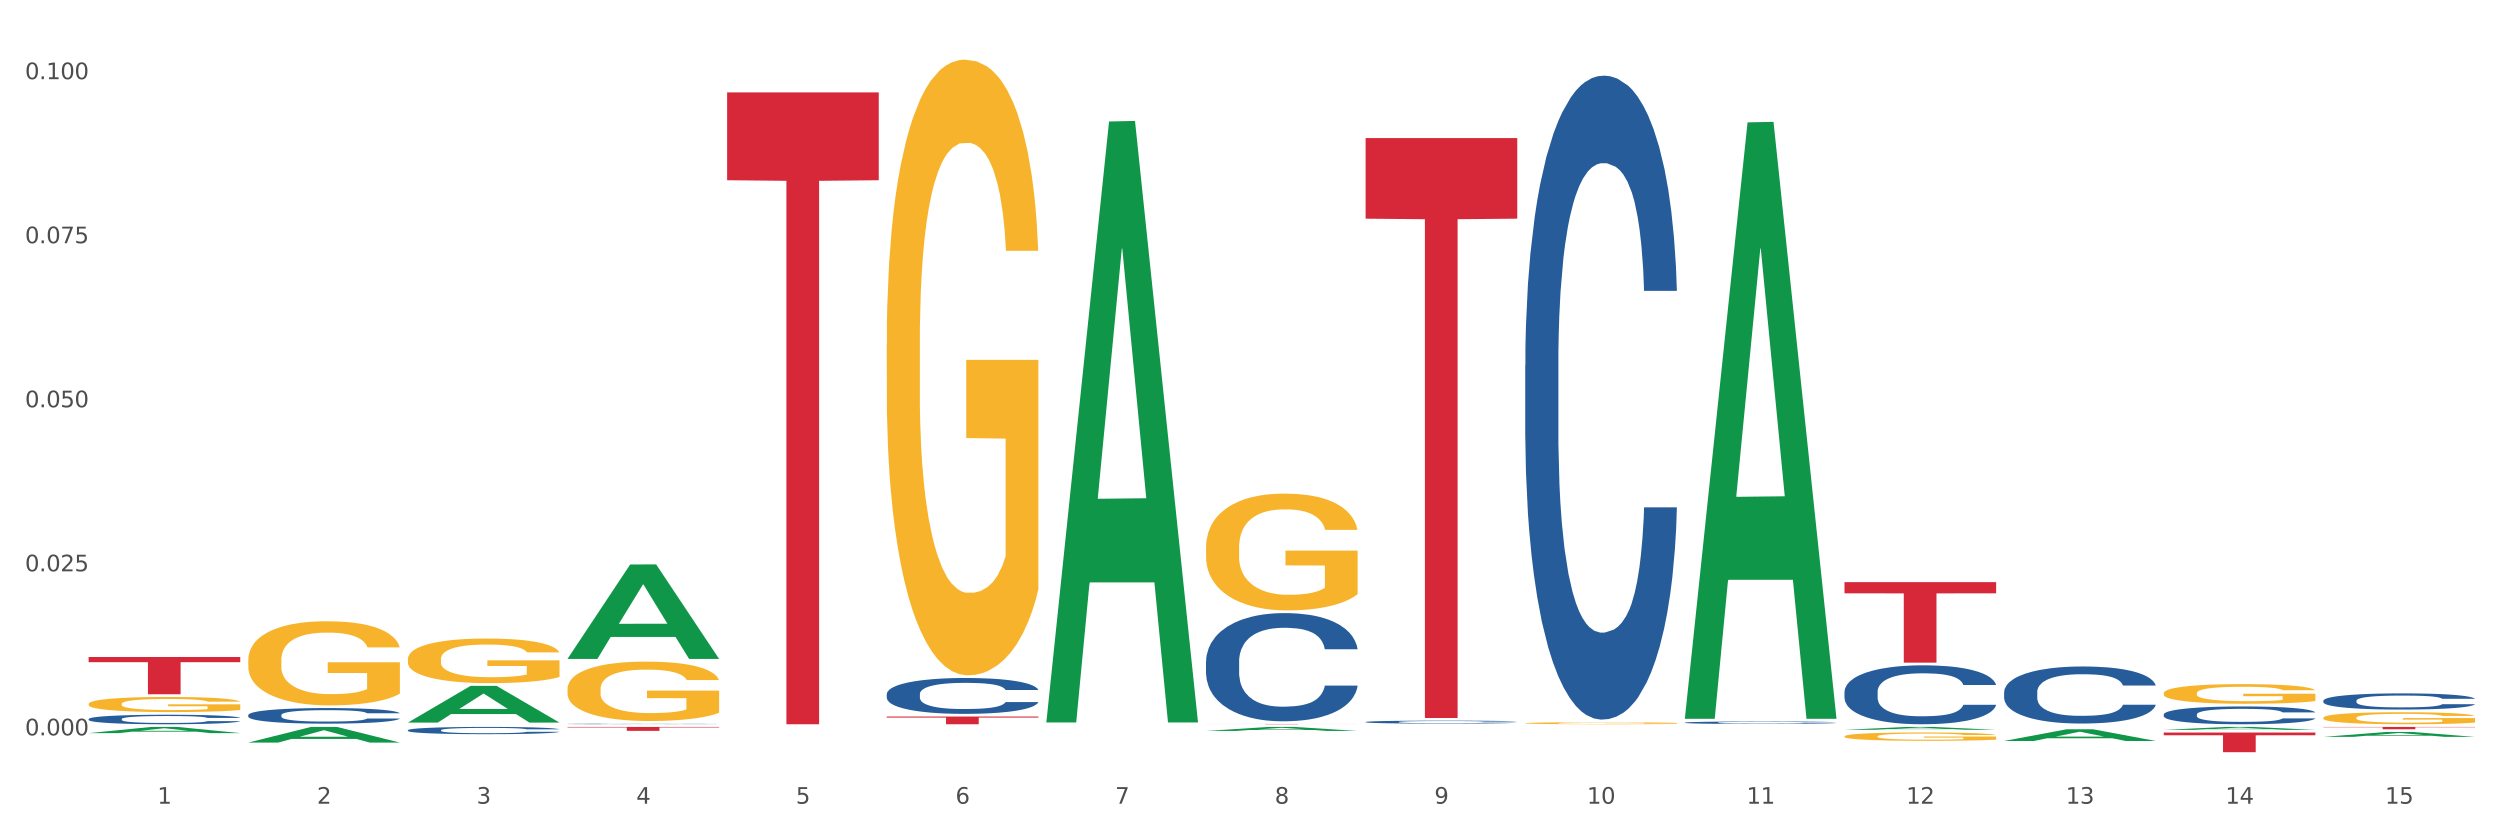 <?xml version="1.0" encoding="utf-8" standalone="no"?>
<!DOCTYPE svg PUBLIC "-//W3C//DTD SVG 1.1//EN"
  "http://www.w3.org/Graphics/SVG/1.1/DTD/svg11.dtd">
<svg xmlns:xlink="http://www.w3.org/1999/xlink" width="1080pt" height="360pt" viewBox="0 0 1080 360" xmlns="http://www.w3.org/2000/svg" version="1.1">
 <rect x="0" y="0" width="1080" height="360" fill="#333333" stroke="none"/>
 <defs>
  <style type="text/css">*{stroke-linejoin: round; stroke-linecap: butt}</style>
 </defs>
 <g id="figure_1">
  <g id="patch_1">
   <path d="M 0 360 
L 1080 360 
L 1080 0 
L 0 0 
z
" style="fill: #ffffff; stroke: #ffffff; stroke-linejoin: miter"/>
  </g>
  <g id="axes_1">
   <g id="matplotlib.axis_1">
    <g id="xtick_1">
     <g id="text_1">
      <!-- 1 -->
      <g style="fill: #4d4d4d" transform="translate(67.984 347.204) scale(0.096 -0.096)">
       <defs>
        <path id="DejaVuSans-31" d="M 794 531 
L 1825 531 
L 1825 4091 
L 703 3866 
L 703 4441 
L 1819 4666 
L 2450 4666 
L 2450 531 
L 3481 531 
L 3481 0 
L 794 0 
L 794 531 
z
" transform="scale(0.016)"/>
       </defs>
       <use xlink:href="#DejaVuSans-31"/>
      </g>
     </g>
    </g>
    <g id="xtick_2">
     <g id="text_2">
      <!-- 2 -->
      <g style="fill: #4d4d4d" transform="translate(136.942 347.204) scale(0.096 -0.096)">
       <defs>
        <path id="DejaVuSans-32" d="M 1228 531 
L 3431 531 
L 3431 0 
L 469 0 
L 469 531 
Q 828 903 1448 1529 
Q 2069 2156 2228 2338 
Q 2531 2678 2651 2914 
Q 2772 3150 2772 3378 
Q 2772 3750 2511 3984 
Q 2250 4219 1831 4219 
Q 1534 4219 1204 4116 
Q 875 4013 500 3803 
L 500 4441 
Q 881 4594 1212 4672 
Q 1544 4750 1819 4750 
Q 2544 4750 2975 4387 
Q 3406 4025 3406 3419 
Q 3406 3131 3298 2873 
Q 3191 2616 2906 2266 
Q 2828 2175 2409 1742 
Q 1991 1309 1228 531 
z
" transform="scale(0.016)"/>
       </defs>
       <use xlink:href="#DejaVuSans-32"/>
      </g>
     </g>
    </g>
    <g id="xtick_3">
     <g id="text_3">
      <!-- 3 -->
      <g style="fill: #4d4d4d" transform="translate(205.899 347.204) scale(0.096 -0.096)">
       <defs>
        <path id="DejaVuSans-33" d="M 2597 2516 
Q 3050 2419 3304 2112 
Q 3559 1806 3559 1356 
Q 3559 666 3084 287 
Q 2609 -91 1734 -91 
Q 1441 -91 1130 -33 
Q 819 25 488 141 
L 488 750 
Q 750 597 1062 519 
Q 1375 441 1716 441 
Q 2309 441 2620 675 
Q 2931 909 2931 1356 
Q 2931 1769 2642 2001 
Q 2353 2234 1838 2234 
L 1294 2234 
L 1294 2753 
L 1863 2753 
Q 2328 2753 2575 2939 
Q 2822 3125 2822 3475 
Q 2822 3834 2567 4026 
Q 2313 4219 1838 4219 
Q 1578 4219 1281 4162 
Q 984 4106 628 3988 
L 628 4550 
Q 988 4650 1302 4700 
Q 1616 4750 1894 4750 
Q 2613 4750 3031 4423 
Q 3450 4097 3450 3541 
Q 3450 3153 3228 2886 
Q 3006 2619 2597 2516 
z
" transform="scale(0.016)"/>
       </defs>
       <use xlink:href="#DejaVuSans-33"/>
      </g>
     </g>
    </g>
    <g id="xtick_4">
     <g id="text_4">
      <!-- 4 -->
      <g style="fill: #4d4d4d" transform="translate(274.857 347.204) scale(0.096 -0.096)">
       <defs>
        <path id="DejaVuSans-34" d="M 2419 4116 
L 825 1625 
L 2419 1625 
L 2419 4116 
z
M 2253 4666 
L 3047 4666 
L 3047 1625 
L 3713 1625 
L 3713 1100 
L 3047 1100 
L 3047 0 
L 2419 0 
L 2419 1100 
L 313 1100 
L 313 1709 
L 2253 4666 
z
" transform="scale(0.016)"/>
       </defs>
       <use xlink:href="#DejaVuSans-34"/>
      </g>
     </g>
    </g>
    <g id="xtick_5">
     <g id="text_5">
      <!-- 5 -->
      <g style="fill: #4d4d4d" transform="translate(343.815 347.204) scale(0.096 -0.096)">
       <defs>
        <path id="DejaVuSans-35" d="M 691 4666 
L 3169 4666 
L 3169 4134 
L 1269 4134 
L 1269 2991 
Q 1406 3038 1543 3061 
Q 1681 3084 1819 3084 
Q 2600 3084 3056 2656 
Q 3513 2228 3513 1497 
Q 3513 744 3044 326 
Q 2575 -91 1722 -91 
Q 1428 -91 1123 -41 
Q 819 9 494 109 
L 494 744 
Q 775 591 1075 516 
Q 1375 441 1709 441 
Q 2250 441 2565 725 
Q 2881 1009 2881 1497 
Q 2881 1984 2565 2268 
Q 2250 2553 1709 2553 
Q 1456 2553 1204 2497 
Q 953 2441 691 2322 
L 691 4666 
z
" transform="scale(0.016)"/>
       </defs>
       <use xlink:href="#DejaVuSans-35"/>
      </g>
     </g>
    </g>
    <g id="xtick_6">
     <g id="text_6">
      <!-- 6 -->
      <g style="fill: #4d4d4d" transform="translate(412.772 347.204) scale(0.096 -0.096)">
       <defs>
        <path id="DejaVuSans-36" d="M 2113 2584 
Q 1688 2584 1439 2293 
Q 1191 2003 1191 1497 
Q 1191 994 1439 701 
Q 1688 409 2113 409 
Q 2538 409 2786 701 
Q 3034 994 3034 1497 
Q 3034 2003 2786 2293 
Q 2538 2584 2113 2584 
z
M 3366 4563 
L 3366 3988 
Q 3128 4100 2886 4159 
Q 2644 4219 2406 4219 
Q 1781 4219 1451 3797 
Q 1122 3375 1075 2522 
Q 1259 2794 1537 2939 
Q 1816 3084 2150 3084 
Q 2853 3084 3261 2657 
Q 3669 2231 3669 1497 
Q 3669 778 3244 343 
Q 2819 -91 2113 -91 
Q 1303 -91 875 529 
Q 447 1150 447 2328 
Q 447 3434 972 4092 
Q 1497 4750 2381 4750 
Q 2619 4750 2861 4703 
Q 3103 4656 3366 4563 
z
" transform="scale(0.016)"/>
       </defs>
       <use xlink:href="#DejaVuSans-36"/>
      </g>
     </g>
    </g>
    <g id="xtick_7">
     <g id="text_7">
      <!-- 7 -->
      <g style="fill: #4d4d4d" transform="translate(481.73 347.204) scale(0.096 -0.096)">
       <defs>
        <path id="DejaVuSans-37" d="M 525 4666 
L 3525 4666 
L 3525 4397 
L 1831 0 
L 1172 0 
L 2766 4134 
L 525 4134 
L 525 4666 
z
" transform="scale(0.016)"/>
       </defs>
       <use xlink:href="#DejaVuSans-37"/>
      </g>
     </g>
    </g>
    <g id="xtick_8">
     <g id="text_8">
      <!-- 8 -->
      <g style="fill: #4d4d4d" transform="translate(550.688 347.204) scale(0.096 -0.096)">
       <defs>
        <path id="DejaVuSans-38" d="M 2034 2216 
Q 1584 2216 1326 1975 
Q 1069 1734 1069 1313 
Q 1069 891 1326 650 
Q 1584 409 2034 409 
Q 2484 409 2743 651 
Q 3003 894 3003 1313 
Q 3003 1734 2745 1975 
Q 2488 2216 2034 2216 
z
M 1403 2484 
Q 997 2584 770 2862 
Q 544 3141 544 3541 
Q 544 4100 942 4425 
Q 1341 4750 2034 4750 
Q 2731 4750 3128 4425 
Q 3525 4100 3525 3541 
Q 3525 3141 3298 2862 
Q 3072 2584 2669 2484 
Q 3125 2378 3379 2068 
Q 3634 1759 3634 1313 
Q 3634 634 3220 271 
Q 2806 -91 2034 -91 
Q 1263 -91 848 271 
Q 434 634 434 1313 
Q 434 1759 690 2068 
Q 947 2378 1403 2484 
z
M 1172 3481 
Q 1172 3119 1398 2916 
Q 1625 2713 2034 2713 
Q 2441 2713 2670 2916 
Q 2900 3119 2900 3481 
Q 2900 3844 2670 4047 
Q 2441 4250 2034 4250 
Q 1625 4250 1398 4047 
Q 1172 3844 1172 3481 
z
" transform="scale(0.016)"/>
       </defs>
       <use xlink:href="#DejaVuSans-38"/>
      </g>
     </g>
    </g>
    <g id="xtick_9">
     <g id="text_9">
      <!-- 9 -->
      <g style="fill: #4d4d4d" transform="translate(619.645 347.204) scale(0.096 -0.096)">
       <defs>
        <path id="DejaVuSans-39" d="M 703 97 
L 703 672 
Q 941 559 1184 500 
Q 1428 441 1663 441 
Q 2288 441 2617 861 
Q 2947 1281 2994 2138 
Q 2813 1869 2534 1725 
Q 2256 1581 1919 1581 
Q 1219 1581 811 2004 
Q 403 2428 403 3163 
Q 403 3881 828 4315 
Q 1253 4750 1959 4750 
Q 2769 4750 3195 4129 
Q 3622 3509 3622 2328 
Q 3622 1225 3098 567 
Q 2575 -91 1691 -91 
Q 1453 -91 1209 -44 
Q 966 3 703 97 
z
M 1959 2075 
Q 2384 2075 2632 2365 
Q 2881 2656 2881 3163 
Q 2881 3666 2632 3958 
Q 2384 4250 1959 4250 
Q 1534 4250 1286 3958 
Q 1038 3666 1038 3163 
Q 1038 2656 1286 2365 
Q 1534 2075 1959 2075 
z
" transform="scale(0.016)"/>
       </defs>
       <use xlink:href="#DejaVuSans-39"/>
      </g>
     </g>
    </g>
    <g id="xtick_10">
     <g id="text_10">
      <!-- 10 -->
      <g style="fill: #4d4d4d" transform="translate(685.549 347.204) scale(0.096 -0.096)">
       <defs>
        <path id="DejaVuSans-30" d="M 2034 4250 
Q 1547 4250 1301 3770 
Q 1056 3291 1056 2328 
Q 1056 1369 1301 889 
Q 1547 409 2034 409 
Q 2525 409 2770 889 
Q 3016 1369 3016 2328 
Q 3016 3291 2770 3770 
Q 2525 4250 2034 4250 
z
M 2034 4750 
Q 2819 4750 3233 4129 
Q 3647 3509 3647 2328 
Q 3647 1150 3233 529 
Q 2819 -91 2034 -91 
Q 1250 -91 836 529 
Q 422 1150 422 2328 
Q 422 3509 836 4129 
Q 1250 4750 2034 4750 
z
" transform="scale(0.016)"/>
       </defs>
       <use xlink:href="#DejaVuSans-31"/>
       <use xlink:href="#DejaVuSans-30" transform="translate(63.623 0)"/>
      </g>
     </g>
    </g>
    <g id="xtick_11">
     <g id="text_11">
      <!-- 11 -->
      <g style="fill: #4d4d4d" transform="translate(754.506 347.204) scale(0.096 -0.096)">
       <use xlink:href="#DejaVuSans-31"/>
       <use xlink:href="#DejaVuSans-31" transform="translate(63.623 0)"/>
      </g>
     </g>
    </g>
    <g id="xtick_12">
     <g id="text_12">
      <!-- 12 -->
      <g style="fill: #4d4d4d" transform="translate(823.464 347.204) scale(0.096 -0.096)">
       <use xlink:href="#DejaVuSans-31"/>
       <use xlink:href="#DejaVuSans-32" transform="translate(63.623 0)"/>
      </g>
     </g>
    </g>
    <g id="xtick_13">
     <g id="text_13">
      <!-- 13 -->
      <g style="fill: #4d4d4d" transform="translate(892.422 347.204) scale(0.096 -0.096)">
       <use xlink:href="#DejaVuSans-31"/>
       <use xlink:href="#DejaVuSans-33" transform="translate(63.623 0)"/>
      </g>
     </g>
    </g>
    <g id="xtick_14">
     <g id="text_14">
      <!-- 14 -->
      <g style="fill: #4d4d4d" transform="translate(961.379 347.204) scale(0.096 -0.096)">
       <use xlink:href="#DejaVuSans-31"/>
       <use xlink:href="#DejaVuSans-34" transform="translate(63.623 0)"/>
      </g>
     </g>
    </g>
    <g id="xtick_15">
     <g id="text_15">
      <!-- 15 -->
      <g style="fill: #4d4d4d" transform="translate(1030.337 347.204) scale(0.096 -0.096)">
       <use xlink:href="#DejaVuSans-31"/>
       <use xlink:href="#DejaVuSans-35" transform="translate(63.623 0)"/>
      </g>
     </g>
    </g>
    <g id="xtick_16"/>
    <g id="xtick_17"/>
    <g id="xtick_18"/>
    <g id="xtick_19"/>
    <g id="xtick_20"/>
    <g id="xtick_21"/>
    <g id="xtick_22"/>
    <g id="xtick_23"/>
    <g id="xtick_24"/>
    <g id="xtick_25"/>
    <g id="xtick_26"/>
    <g id="xtick_27"/>
    <g id="xtick_28"/>
    <g id="xtick_29"/>
   </g>
   <g id="matplotlib.axis_2">
    <g id="ytick_1">
     <g id="text_16">
      <!-- 0.000 -->
      <g style="fill: #4d4d4d" transform="translate(10.8 317.677) scale(0.096 -0.096)">
       <defs>
        <path id="DejaVuSans-2e" d="M 684 794 
L 1344 794 
L 1344 0 
L 684 0 
L 684 794 
z
" transform="scale(0.016)"/>
       </defs>
       <use xlink:href="#DejaVuSans-30"/>
       <use xlink:href="#DejaVuSans-2e" transform="translate(63.623 0)"/>
       <use xlink:href="#DejaVuSans-30" transform="translate(95.41 0)"/>
       <use xlink:href="#DejaVuSans-30" transform="translate(159.033 0)"/>
       <use xlink:href="#DejaVuSans-30" transform="translate(222.656 0)"/>
      </g>
     </g>
    </g>
    <g id="ytick_2">
     <g id="text_17">
      <!-- 0.025 -->
      <g style="fill: #4d4d4d" transform="translate(10.8 246.809) scale(0.096 -0.096)">
       <use xlink:href="#DejaVuSans-30"/>
       <use xlink:href="#DejaVuSans-2e" transform="translate(63.623 0)"/>
       <use xlink:href="#DejaVuSans-30" transform="translate(95.41 0)"/>
       <use xlink:href="#DejaVuSans-32" transform="translate(159.033 0)"/>
       <use xlink:href="#DejaVuSans-35" transform="translate(222.656 0)"/>
      </g>
     </g>
    </g>
    <g id="ytick_3">
     <g id="text_18">
      <!-- 0.050 -->
      <g style="fill: #4d4d4d" transform="translate(10.8 175.942) scale(0.096 -0.096)">
       <use xlink:href="#DejaVuSans-30"/>
       <use xlink:href="#DejaVuSans-2e" transform="translate(63.623 0)"/>
       <use xlink:href="#DejaVuSans-30" transform="translate(95.41 0)"/>
       <use xlink:href="#DejaVuSans-35" transform="translate(159.033 0)"/>
       <use xlink:href="#DejaVuSans-30" transform="translate(222.656 0)"/>
      </g>
     </g>
    </g>
    <g id="ytick_4">
     <g id="text_19">
      <!-- 0.075 -->
      <g style="fill: #4d4d4d" transform="translate(10.8 105.074) scale(0.096 -0.096)">
       <use xlink:href="#DejaVuSans-30"/>
       <use xlink:href="#DejaVuSans-2e" transform="translate(63.623 0)"/>
       <use xlink:href="#DejaVuSans-30" transform="translate(95.41 0)"/>
       <use xlink:href="#DejaVuSans-37" transform="translate(159.033 0)"/>
       <use xlink:href="#DejaVuSans-35" transform="translate(222.656 0)"/>
      </g>
     </g>
    </g>
    <g id="ytick_5">
     <g id="text_20">
      <!-- 0.100 -->
      <g style="fill: #4d4d4d" transform="translate(10.8 34.206) scale(0.096 -0.096)">
       <use xlink:href="#DejaVuSans-30"/>
       <use xlink:href="#DejaVuSans-2e" transform="translate(63.623 0)"/>
       <use xlink:href="#DejaVuSans-31" transform="translate(95.41 0)"/>
       <use xlink:href="#DejaVuSans-30" transform="translate(159.033 0)"/>
       <use xlink:href="#DejaVuSans-30" transform="translate(222.656 0)"/>
      </g>
     </g>
    </g>
    <g id="ytick_6"/>
    <g id="ytick_7"/>
    <g id="ytick_8"/>
    <g id="ytick_9"/>
   </g>
   <g id="PolyCollection_1">
    <path d="M 176.198 312.145 
L 176.266 312.13 
L 203.28 296.296 
L 214.491 296.281 
L 241.708 312.175 
L 228.741 312.175 
L 222.866 308.474 
L 194.973 308.474 
L 194.771 308.533 
L 189.098 312.175 
L 176.198 312.175 
L 176.198 312.145 
L 198.485 306.265 
L 219.354 306.25 
L 209.021 299.669 
L 208.886 299.639 
L 208.751 299.684 
L 198.418 306.25 
L 198.485 306.265 
L 176.198 312.145 
z
" clip-path="url(#pc6570ebcdc)" style="fill: #109648"/>
    <path d="M 245.156 284.592 
L 245.224 284.554 
L 272.238 243.854 
L 283.449 243.816 
L 310.666 284.669 
L 297.699 284.669 
L 291.823 275.156 
L 263.931 275.156 
L 263.728 275.309 
L 258.055 284.669 
L 245.156 284.669 
L 245.156 284.592 
L 267.443 269.478 
L 288.311 269.44 
L 277.978 252.523 
L 277.843 252.447 
L 277.708 252.562 
L 267.375 269.44 
L 267.443 269.478 
L 245.156 284.592 
z
" clip-path="url(#pc6570ebcdc)" style="fill: #109648"/>
    <path d="M 38.283 316.704 
L 38.351 316.702 
L 65.365 314.032 
L 76.576 314.03 
L 103.793 316.709 
L 90.826 316.709 
L 84.95 316.086 
L 57.058 316.086 
L 56.855 316.096 
L 51.182 316.709 
L 38.283 316.709 
L 38.283 316.704 
L 60.57 315.713 
L 81.438 315.711 
L 71.105 314.601 
L 70.97 314.596 
L 70.835 314.604 
L 60.502 315.711 
L 60.57 315.713 
L 38.283 316.704 
z
" clip-path="url(#pc6570ebcdc)" style="fill: #109648"/>
    <path d="M 107.241 320.784 
L 107.308 320.777 
L 134.323 314.036 
L 145.533 314.03 
L 172.75 320.797 
L 159.784 320.797 
L 153.908 319.221 
L 126.016 319.221 
L 125.813 319.246 
L 120.14 320.797 
L 107.241 320.797 
L 107.241 320.784 
L 129.527 318.281 
L 150.396 318.274 
L 140.063 315.472 
L 139.928 315.46 
L 139.793 315.479 
L 129.46 318.274 
L 129.527 318.281 
L 107.241 320.784 
z
" clip-path="url(#pc6570ebcdc)" style="fill: #109648"/>
    <path d="M 865.775 320.09 
L 865.842 320.085 
L 892.857 315.035 
L 904.068 315.03 
L 931.285 320.1 
L 918.318 320.1 
L 912.442 318.919 
L 884.55 318.919 
L 884.347 318.938 
L 878.674 320.1 
L 865.775 320.1 
L 865.775 320.09 
L 888.062 318.215 
L 908.93 318.21 
L 898.597 316.111 
L 898.462 316.101 
L 898.327 316.116 
L 887.994 318.21 
L 888.062 318.215 
L 865.775 320.09 
z
" clip-path="url(#pc6570ebcdc)" style="fill: #109648"/>
    <path d="M 934.733 315.307 
L 934.8 315.306 
L 961.814 314.031 
L 973.025 314.03 
L 1000.242 315.309 
L 987.275 315.309 
L 981.4 315.011 
L 953.508 315.011 
L 953.305 315.016 
L 947.632 315.309 
L 934.733 315.309 
L 934.733 315.307 
L 957.019 314.834 
L 977.888 314.832 
L 967.555 314.303 
L 967.42 314.3 
L 967.285 314.304 
L 956.952 314.832 
L 957.019 314.834 
L 934.733 315.307 
z
" clip-path="url(#pc6570ebcdc)" style="fill: #109648"/>
    <path d="M 796.817 315.272 
L 796.885 315.27 
L 823.899 314.031 
L 835.11 314.03 
L 862.327 315.274 
L 849.36 315.274 
L 843.485 314.984 
L 815.592 314.984 
L 815.39 314.989 
L 809.717 315.274 
L 796.817 315.274 
L 796.817 315.272 
L 819.104 314.811 
L 839.973 314.81 
L 829.64 314.295 
L 829.505 314.293 
L 829.37 314.296 
L 819.037 314.81 
L 819.104 314.811 
L 796.817 315.272 
z
" clip-path="url(#pc6570ebcdc)" style="fill: #109648"/>
    <path d="M 727.86 310.042 
L 727.927 309.8 
L 754.941 52.869 
L 766.152 52.627 
L 793.369 310.527 
L 780.402 310.527 
L 774.527 250.471 
L 746.635 250.471 
L 746.432 251.44 
L 740.759 310.527 
L 727.86 310.527 
L 727.86 310.042 
L 750.146 214.632 
L 771.015 214.389 
L 760.682 107.597 
L 760.547 107.113 
L 760.412 107.839 
L 750.079 214.389 
L 750.146 214.632 
L 727.86 310.042 
z
" clip-path="url(#pc6570ebcdc)" style="fill: #109648"/>
    <path d="M 520.987 315.767 
L 521.054 315.766 
L 548.068 314.032 
L 559.279 314.03 
L 586.496 315.771 
L 573.53 315.771 
L 567.654 315.365 
L 539.762 315.365 
L 539.559 315.372 
L 533.886 315.771 
L 520.987 315.771 
L 520.987 315.767 
L 543.273 315.123 
L 564.142 315.122 
L 553.809 314.401 
L 553.674 314.398 
L 553.539 314.403 
L 543.206 315.122 
L 543.273 315.123 
L 520.987 315.767 
z
" clip-path="url(#pc6570ebcdc)" style="fill: #109648"/>
    <path d="M 452.029 311.61 
L 452.096 311.366 
L 479.111 52.482 
L 490.322 52.238 
L 517.539 312.098 
L 504.572 312.098 
L 498.696 251.586 
L 470.804 251.586 
L 470.601 252.562 
L 464.928 312.098 
L 452.029 312.098 
L 452.029 311.61 
L 474.316 215.474 
L 495.184 215.23 
L 484.851 107.626 
L 484.716 107.138 
L 484.581 107.87 
L 474.248 215.23 
L 474.316 215.474 
L 452.029 311.61 
z
" clip-path="url(#pc6570ebcdc)" style="fill: #109648"/>
    <path d="M 1003.69 318.328 
L 1003.758 318.326 
L 1030.772 316.202 
L 1041.983 316.2 
L 1069.2 318.332 
L 1056.233 318.332 
L 1050.357 317.836 
L 1022.465 317.836 
L 1022.263 317.844 
L 1016.59 318.332 
L 1003.69 318.332 
L 1003.69 318.328 
L 1025.977 317.54 
L 1046.846 317.538 
L 1036.513 316.655 
L 1036.378 316.651 
L 1036.243 316.657 
L 1025.91 317.538 
L 1025.977 317.54 
L 1003.69 318.328 
z
" clip-path="url(#pc6570ebcdc)" style="fill: #109648"/>
    <path d="M 658.902 312.422 
L 658.979 312.421 
L 658.979 312.393 
L 659.134 312.369 
L 659.907 312.311 
L 661.068 312.263 
L 661.918 312.238 
L 662.769 312.217 
L 663.775 312.196 
L 665.012 312.174 
L 667.255 312.143 
L 668.647 312.126 
L 670.349 312.109 
L 673.442 312.085 
L 675.685 312.071 
L 678.006 312.059 
L 681.796 312.045 
L 684.271 312.039 
L 686.9 312.035 
L 690.071 312.031 
L 692.469 312.031 
L 697.728 312.033 
L 702.214 312.04 
L 704.38 312.045 
L 707.164 312.055 
L 708.634 312.061 
L 711.031 312.073 
L 713.506 312.089 
L 715.208 312.103 
L 717.76 312.13 
L 719.694 312.156 
L 721.473 312.188 
L 722.401 312.211 
L 723.097 312.232 
L 723.716 312.256 
L 724.334 312.293 
L 710.413 312.293 
L 709.871 312.266 
L 709.02 312.241 
L 707.783 312.216 
L 706.7 312.201 
L 704.844 312.181 
L 703.142 312.169 
L 701.363 312.16 
L 699.198 312.152 
L 697.496 312.148 
L 695.099 312.145 
L 690.381 312.146 
L 687.21 312.152 
L 685.044 312.16 
L 683.652 312.167 
L 682.414 312.174 
L 681.022 312.185 
L 679.398 312.201 
L 678.238 312.216 
L 677.078 312.235 
L 676.149 312.253 
L 675.299 312.275 
L 674.603 312.298 
L 674.061 312.322 
L 673.597 312.351 
L 673.21 312.4 
L 673.21 312.506 
L 673.365 312.53 
L 673.752 312.562 
L 674.216 312.586 
L 674.989 312.614 
L 675.685 312.633 
L 677 312.661 
L 678.47 312.684 
L 679.63 312.699 
L 680.79 312.712 
L 682.801 312.729 
L 685.044 312.742 
L 686.978 312.751 
L 689.607 312.759 
L 691.386 312.762 
L 692.933 312.763 
L 696.723 312.763 
L 699.43 312.761 
L 702.446 312.756 
L 704.767 312.749 
L 706.7 312.74 
L 708.866 312.726 
L 710.258 312.713 
L 710.258 312.552 
L 693.242 312.551 
L 693.242 312.443 
L 724.412 312.443 
L 724.412 312.759 
L 723.097 312.775 
L 721.627 312.79 
L 720.08 312.803 
L 717.76 312.819 
L 714.976 312.834 
L 712.501 312.845 
L 709.871 312.854 
L 706.777 312.863 
L 702.756 312.871 
L 700.281 312.874 
L 697.187 312.876 
L 693.552 312.877 
L 690.381 312.875 
L 687.287 312.871 
L 684.039 312.865 
L 680.867 312.854 
L 678.47 312.844 
L 676.072 312.832 
L 673.52 312.816 
L 671.509 312.8 
L 669.962 312.786 
L 668.26 312.769 
L 666.404 312.746 
L 665.012 312.725 
L 663.775 312.703 
L 662.46 312.675 
L 661.532 312.651 
L 660.603 312.621 
L 660.062 312.599 
L 659.443 312.564 
L 658.979 312.515 
L 658.902 312.422 
z
" clip-path="url(#pc6570ebcdc)" style="fill: #f7b32b"/>
    <path d="M 796.817 318.094 
L 796.895 318.09 
L 796.895 317.972 
L 797.049 317.87 
L 797.823 317.623 
L 798.983 317.418 
L 799.834 317.31 
L 800.684 317.221 
L 801.69 317.132 
L 802.927 317.04 
L 805.17 316.905 
L 806.563 316.835 
L 808.264 316.763 
L 811.358 316.658 
L 813.601 316.598 
L 815.921 316.549 
L 819.711 316.49 
L 822.186 316.463 
L 824.816 316.443 
L 827.987 316.43 
L 830.384 316.427 
L 835.644 316.437 
L 840.129 316.467 
L 842.295 316.49 
L 845.079 316.529 
L 846.549 316.555 
L 848.947 316.608 
L 851.422 316.677 
L 853.123 316.737 
L 855.676 316.849 
L 857.609 316.961 
L 859.388 317.099 
L 860.316 317.194 
L 861.012 317.283 
L 861.631 317.385 
L 862.25 317.547 
L 848.328 317.547 
L 847.786 317.432 
L 846.936 317.323 
L 845.698 317.217 
L 844.615 317.152 
L 842.759 317.069 
L 841.058 317.017 
L 839.279 316.977 
L 837.113 316.944 
L 835.412 316.928 
L 833.014 316.914 
L 828.296 316.918 
L 825.125 316.944 
L 822.959 316.977 
L 821.567 317.007 
L 820.33 317.04 
L 818.937 317.086 
L 817.313 317.155 
L 816.153 317.217 
L 814.993 317.297 
L 814.065 317.376 
L 813.214 317.468 
L 812.518 317.567 
L 811.977 317.669 
L 811.512 317.794 
L 811.126 318.001 
L 811.126 318.453 
L 811.28 318.555 
L 811.667 318.69 
L 812.131 318.792 
L 812.905 318.914 
L 813.601 318.996 
L 814.916 319.115 
L 816.385 319.213 
L 817.545 319.276 
L 818.705 319.329 
L 820.716 319.401 
L 822.959 319.46 
L 824.893 319.497 
L 827.523 319.53 
L 829.301 319.543 
L 830.848 319.549 
L 834.638 319.549 
L 837.345 319.54 
L 840.362 319.516 
L 842.682 319.487 
L 844.615 319.451 
L 846.781 319.391 
L 848.173 319.335 
L 848.173 318.647 
L 831.158 318.644 
L 831.158 318.186 
L 862.327 318.186 
L 862.327 319.53 
L 861.012 319.599 
L 859.543 319.661 
L 857.996 319.717 
L 855.676 319.787 
L 852.891 319.852 
L 850.416 319.899 
L 847.786 319.938 
L 844.693 319.974 
L 840.671 320.007 
L 838.196 320.02 
L 835.102 320.03 
L 831.467 320.034 
L 828.296 320.027 
L 825.202 320.011 
L 821.954 319.981 
L 818.783 319.938 
L 816.385 319.895 
L 813.987 319.843 
L 811.435 319.773 
L 809.424 319.708 
L 807.877 319.648 
L 806.176 319.572 
L 804.32 319.474 
L 802.927 319.385 
L 801.69 319.293 
L 800.375 319.174 
L 799.447 319.072 
L 798.519 318.943 
L 797.977 318.848 
L 797.359 318.7 
L 796.895 318.492 
L 796.817 318.094 
z
" clip-path="url(#pc6570ebcdc)" style="fill: #f7b32b"/>
    <path d="M 107.241 285.181 
L 107.318 285.148 
L 107.318 283.953 
L 107.473 282.925 
L 108.246 280.435 
L 109.406 278.378 
L 110.257 277.283 
L 111.108 276.386 
L 112.113 275.49 
L 113.351 274.561 
L 115.594 273.2 
L 116.986 272.503 
L 118.687 271.773 
L 121.781 270.711 
L 124.024 270.114 
L 126.344 269.616 
L 130.134 269.019 
L 132.609 268.753 
L 135.239 268.554 
L 138.41 268.421 
L 140.808 268.388 
L 146.067 268.488 
L 150.553 268.786 
L 152.719 269.019 
L 155.503 269.417 
L 156.972 269.682 
L 159.37 270.213 
L 161.845 270.91 
L 163.547 271.508 
L 166.099 272.636 
L 168.032 273.765 
L 169.811 275.158 
L 170.74 276.121 
L 171.436 277.017 
L 172.054 278.046 
L 172.673 279.672 
L 158.751 279.672 
L 158.21 278.511 
L 157.359 277.415 
L 156.122 276.353 
L 155.039 275.689 
L 153.183 274.86 
L 151.481 274.329 
L 149.702 273.93 
L 147.537 273.599 
L 145.835 273.433 
L 143.437 273.3 
L 138.719 273.333 
L 135.548 273.599 
L 133.383 273.93 
L 131.991 274.229 
L 130.753 274.561 
L 129.361 275.026 
L 127.737 275.723 
L 126.576 276.353 
L 125.416 277.15 
L 124.488 277.946 
L 123.637 278.876 
L 122.941 279.871 
L 122.4 280.9 
L 121.936 282.161 
L 121.549 284.252 
L 121.549 288.799 
L 121.704 289.828 
L 122.091 291.189 
L 122.555 292.217 
L 123.328 293.445 
L 124.024 294.275 
L 125.339 295.47 
L 126.809 296.466 
L 127.969 297.096 
L 129.129 297.627 
L 131.14 298.357 
L 133.383 298.955 
L 135.316 299.32 
L 137.946 299.652 
L 139.725 299.784 
L 141.272 299.851 
L 145.062 299.851 
L 147.769 299.751 
L 150.785 299.519 
L 153.105 299.22 
L 155.039 298.855 
L 157.204 298.258 
L 158.597 297.694 
L 158.597 290.757 
L 141.581 290.724 
L 141.581 286.111 
L 172.75 286.111 
L 172.75 299.652 
L 171.436 300.349 
L 169.966 300.979 
L 168.419 301.543 
L 166.099 302.24 
L 163.315 302.904 
L 160.84 303.369 
L 158.21 303.767 
L 155.116 304.132 
L 151.094 304.464 
L 148.619 304.597 
L 145.526 304.696 
L 141.89 304.729 
L 138.719 304.663 
L 135.626 304.497 
L 132.377 304.198 
L 129.206 303.767 
L 126.809 303.336 
L 124.411 302.805 
L 121.859 302.108 
L 119.848 301.444 
L 118.301 300.846 
L 116.599 300.083 
L 114.743 299.087 
L 113.351 298.191 
L 112.113 297.262 
L 110.798 296.067 
L 109.87 295.038 
L 108.942 293.744 
L 108.401 292.782 
L 107.782 291.288 
L 107.318 289.197 
L 107.241 285.181 
z
" clip-path="url(#pc6570ebcdc)" style="fill: #f7b32b"/>
    <path d="M 38.283 304.103 
L 38.36 304.097 
L 38.36 303.882 
L 38.515 303.698 
L 39.288 303.251 
L 40.449 302.881 
L 41.299 302.685 
L 42.15 302.524 
L 43.156 302.363 
L 44.393 302.196 
L 46.636 301.952 
L 48.028 301.827 
L 49.73 301.696 
L 52.824 301.505 
L 55.066 301.398 
L 57.387 301.308 
L 61.177 301.201 
L 63.652 301.153 
L 66.281 301.118 
L 69.452 301.094 
L 71.85 301.088 
L 77.109 301.106 
L 81.595 301.159 
L 83.761 301.201 
L 86.545 301.273 
L 88.015 301.32 
L 90.412 301.416 
L 92.887 301.541 
L 94.589 301.648 
L 97.141 301.851 
L 99.075 302.053 
L 100.854 302.303 
L 101.782 302.476 
L 102.478 302.637 
L 103.097 302.822 
L 103.715 303.114 
L 89.794 303.114 
L 89.252 302.905 
L 88.401 302.709 
L 87.164 302.518 
L 86.081 302.399 
L 84.225 302.25 
L 82.523 302.155 
L 80.744 302.083 
L 78.579 302.023 
L 76.877 301.994 
L 74.48 301.97 
L 69.762 301.976 
L 66.591 302.023 
L 64.425 302.083 
L 63.033 302.137 
L 61.795 302.196 
L 60.403 302.28 
L 58.779 302.405 
L 57.619 302.518 
L 56.459 302.661 
L 55.531 302.804 
L 54.68 302.971 
L 53.984 303.15 
L 53.442 303.334 
L 52.978 303.561 
L 52.592 303.936 
L 52.592 304.752 
L 52.746 304.937 
L 53.133 305.181 
L 53.597 305.366 
L 54.37 305.587 
L 55.066 305.736 
L 56.381 305.95 
L 57.851 306.129 
L 59.011 306.242 
L 60.171 306.337 
L 62.182 306.468 
L 64.425 306.576 
L 66.359 306.641 
L 68.988 306.701 
L 70.767 306.725 
L 72.314 306.737 
L 76.104 306.737 
L 78.811 306.719 
L 81.827 306.677 
L 84.148 306.623 
L 86.081 306.558 
L 88.247 306.451 
L 89.639 306.349 
L 89.639 305.104 
L 72.623 305.098 
L 72.623 304.27 
L 103.793 304.27 
L 103.793 306.701 
L 102.478 306.826 
L 101.008 306.939 
L 99.462 307.04 
L 97.141 307.166 
L 94.357 307.285 
L 91.882 307.368 
L 89.252 307.44 
L 86.159 307.505 
L 82.137 307.565 
L 79.662 307.589 
L 76.568 307.607 
L 72.933 307.613 
L 69.762 307.601 
L 66.668 307.571 
L 63.42 307.517 
L 60.248 307.44 
L 57.851 307.362 
L 55.453 307.267 
L 52.901 307.142 
L 50.89 307.023 
L 49.343 306.915 
L 47.642 306.778 
L 45.785 306.6 
L 44.393 306.439 
L 43.156 306.272 
L 41.841 306.057 
L 40.913 305.873 
L 39.985 305.64 
L 39.443 305.467 
L 38.824 305.199 
L 38.36 304.824 
L 38.283 304.103 
z
" clip-path="url(#pc6570ebcdc)" style="fill: #f7b32b"/>
    <path d="M 383.071 309.543 
L 448.581 309.543 
L 448.581 310.006 
L 422.812 310.009 
L 422.812 312.877 
L 408.685 312.877 
L 408.685 310.009 
L 383.071 310.006 
L 383.071 309.546 
L 383.071 309.543 
z
" clip-path="url(#pc6570ebcdc)" style="fill: #d62839"/>
    <path d="M 589.944 59.655 
L 655.454 59.655 
L 655.454 94.467 
L 629.685 94.702 
L 629.685 310.162 
L 615.558 310.162 
L 615.558 94.702 
L 589.944 94.467 
L 589.944 59.89 
L 589.944 59.655 
z
" clip-path="url(#pc6570ebcdc)" style="fill: #d62839"/>
    <path d="M 38.283 283.826 
L 103.793 283.826 
L 103.793 286.064 
L 78.024 286.079 
L 78.024 299.935 
L 63.897 299.935 
L 63.897 286.079 
L 38.283 286.064 
L 38.283 283.841 
L 38.283 283.826 
z
" clip-path="url(#pc6570ebcdc)" style="fill: #d62839"/>
    <path d="M 314.114 39.929 
L 379.623 39.929 
L 379.623 77.859 
L 353.854 78.116 
L 353.854 312.877 
L 339.728 312.877 
L 339.728 78.116 
L 314.114 77.859 
L 314.114 40.185 
L 314.114 39.929 
z
" clip-path="url(#pc6570ebcdc)" style="fill: #d62839"/>
    <path d="M 245.156 314.03 
L 310.666 314.03 
L 310.666 314.268 
L 284.897 314.27 
L 284.897 315.742 
L 270.77 315.742 
L 270.77 314.27 
L 245.156 314.268 
L 245.156 314.032 
L 245.156 314.03 
z
" clip-path="url(#pc6570ebcdc)" style="fill: #d62839"/>
    <path d="M 796.817 251.476 
L 862.327 251.476 
L 862.327 256.311 
L 836.558 256.344 
L 836.558 286.264 
L 822.431 286.264 
L 822.431 256.344 
L 796.817 256.311 
L 796.817 251.509 
L 796.817 251.476 
z
" clip-path="url(#pc6570ebcdc)" style="fill: #d62839"/>
    <path d="M 520.987 312.756 
L 586.496 312.756 
L 586.496 312.773 
L 560.727 312.773 
L 560.727 312.877 
L 546.601 312.877 
L 546.601 312.773 
L 520.987 312.773 
L 520.987 312.756 
L 520.987 312.756 
z
" clip-path="url(#pc6570ebcdc)" style="fill: #d62839"/>
    <path d="M 1003.69 310.083 
L 1003.768 310.079 
L 1003.768 309.908 
L 1003.922 309.761 
L 1004.696 309.405 
L 1005.856 309.111 
L 1006.707 308.955 
L 1007.557 308.827 
L 1008.563 308.698 
L 1009.8 308.566 
L 1012.043 308.371 
L 1013.435 308.272 
L 1015.137 308.167 
L 1018.231 308.015 
L 1020.474 307.93 
L 1022.794 307.859 
L 1026.584 307.774 
L 1029.059 307.736 
L 1031.688 307.707 
L 1034.86 307.688 
L 1037.257 307.683 
L 1042.517 307.698 
L 1047.002 307.74 
L 1049.168 307.774 
L 1051.952 307.831 
L 1053.422 307.868 
L 1055.82 307.944 
L 1058.295 308.044 
L 1059.996 308.129 
L 1062.548 308.291 
L 1064.482 308.452 
L 1066.261 308.651 
L 1067.189 308.789 
L 1067.885 308.917 
L 1068.504 309.064 
L 1069.123 309.296 
L 1055.201 309.296 
L 1054.659 309.13 
L 1053.809 308.974 
L 1052.571 308.822 
L 1051.488 308.727 
L 1049.632 308.608 
L 1047.931 308.532 
L 1046.152 308.476 
L 1043.986 308.428 
L 1042.285 308.404 
L 1039.887 308.385 
L 1035.169 308.39 
L 1031.998 308.428 
L 1029.832 308.476 
L 1028.44 308.518 
L 1027.203 308.566 
L 1025.81 308.632 
L 1024.186 308.732 
L 1023.026 308.822 
L 1021.866 308.936 
L 1020.938 309.049 
L 1020.087 309.182 
L 1019.391 309.325 
L 1018.85 309.472 
L 1018.385 309.652 
L 1017.999 309.951 
L 1017.999 310.6 
L 1018.153 310.747 
L 1018.54 310.942 
L 1019.004 311.089 
L 1019.778 311.264 
L 1020.474 311.383 
L 1021.789 311.554 
L 1023.258 311.696 
L 1024.418 311.786 
L 1025.578 311.862 
L 1027.589 311.966 
L 1029.832 312.052 
L 1031.766 312.104 
L 1034.396 312.151 
L 1036.174 312.17 
L 1037.721 312.18 
L 1041.511 312.18 
L 1044.218 312.165 
L 1047.235 312.132 
L 1049.555 312.09 
L 1051.488 312.037 
L 1053.654 311.952 
L 1055.046 311.871 
L 1055.046 310.88 
L 1038.031 310.875 
L 1038.031 310.216 
L 1069.2 310.216 
L 1069.2 312.151 
L 1067.885 312.251 
L 1066.416 312.341 
L 1064.869 312.422 
L 1062.548 312.521 
L 1059.764 312.616 
L 1057.289 312.682 
L 1054.659 312.739 
L 1051.566 312.792 
L 1047.544 312.839 
L 1045.069 312.858 
L 1041.975 312.872 
L 1038.34 312.877 
L 1035.169 312.867 
L 1032.075 312.844 
L 1028.827 312.801 
L 1025.656 312.739 
L 1023.258 312.678 
L 1020.86 312.602 
L 1018.308 312.502 
L 1016.297 312.407 
L 1014.75 312.322 
L 1013.049 312.213 
L 1011.193 312.071 
L 1009.8 311.943 
L 1008.563 311.81 
L 1007.248 311.639 
L 1006.32 311.492 
L 1005.392 311.307 
L 1004.85 311.169 
L 1004.232 310.956 
L 1003.768 310.657 
L 1003.69 310.083 
z
" clip-path="url(#pc6570ebcdc)" style="fill: #f7b32b"/>
    <path d="M 934.733 299.465 
L 934.81 299.457 
L 934.81 299.178 
L 934.965 298.938 
L 935.738 298.356 
L 936.898 297.876 
L 937.749 297.62 
L 938.6 297.41 
L 939.605 297.201 
L 940.843 296.984 
L 943.086 296.666 
L 944.478 296.503 
L 946.179 296.333 
L 949.273 296.085 
L 951.516 295.945 
L 953.836 295.829 
L 957.626 295.689 
L 960.101 295.627 
L 962.731 295.581 
L 965.902 295.55 
L 968.3 295.542 
L 973.559 295.565 
L 978.045 295.635 
L 980.21 295.689 
L 982.995 295.782 
L 984.464 295.844 
L 986.862 295.968 
L 989.337 296.131 
L 991.038 296.271 
L 993.591 296.534 
L 995.524 296.798 
L 997.303 297.124 
L 998.231 297.348 
L 998.928 297.558 
L 999.546 297.798 
L 1000.165 298.178 
L 986.243 298.178 
L 985.702 297.907 
L 984.851 297.651 
L 983.614 297.403 
L 982.531 297.248 
L 980.674 297.054 
L 978.973 296.93 
L 977.194 296.837 
L 975.028 296.759 
L 973.327 296.72 
L 970.929 296.689 
L 966.211 296.697 
L 963.04 296.759 
L 960.875 296.837 
L 959.482 296.906 
L 958.245 296.984 
L 956.853 297.093 
L 955.229 297.255 
L 954.068 297.403 
L 952.908 297.589 
L 951.98 297.775 
L 951.129 297.992 
L 950.433 298.225 
L 949.892 298.465 
L 949.428 298.76 
L 949.041 299.248 
L 949.041 300.31 
L 949.196 300.551 
L 949.582 300.868 
L 950.047 301.109 
L 950.82 301.396 
L 951.516 301.59 
L 952.831 301.869 
L 954.3 302.101 
L 955.461 302.249 
L 956.621 302.373 
L 958.632 302.543 
L 960.875 302.683 
L 962.808 302.768 
L 965.438 302.846 
L 967.217 302.877 
L 968.764 302.892 
L 972.553 302.892 
L 975.26 302.869 
L 978.277 302.815 
L 980.597 302.745 
L 982.531 302.66 
L 984.696 302.52 
L 986.089 302.388 
L 986.089 300.768 
L 969.073 300.76 
L 969.073 299.682 
L 1000.242 299.682 
L 1000.242 302.846 
L 998.928 303.008 
L 997.458 303.156 
L 995.911 303.288 
L 993.591 303.45 
L 990.806 303.605 
L 988.331 303.714 
L 985.702 303.807 
L 982.608 303.892 
L 978.586 303.97 
L 976.111 304.001 
L 973.017 304.024 
L 969.382 304.032 
L 966.211 304.016 
L 963.118 303.978 
L 959.869 303.908 
L 956.698 303.807 
L 954.3 303.706 
L 951.903 303.582 
L 949.35 303.419 
L 947.34 303.264 
L 945.793 303.125 
L 944.091 302.946 
L 942.235 302.714 
L 940.843 302.504 
L 939.605 302.287 
L 938.29 302.008 
L 937.362 301.768 
L 936.434 301.465 
L 935.893 301.241 
L 935.274 300.892 
L 934.81 300.403 
L 934.733 299.465 
z
" clip-path="url(#pc6570ebcdc)" style="fill: #f7b32b"/>
    <path d="M 245.156 297.679 
L 245.233 297.656 
L 245.233 296.812 
L 245.388 296.086 
L 246.161 294.328 
L 247.322 292.876 
L 248.172 292.102 
L 249.023 291.47 
L 250.029 290.837 
L 251.266 290.181 
L 253.509 289.22 
L 254.901 288.728 
L 256.603 288.212 
L 259.697 287.462 
L 261.939 287.041 
L 264.26 286.689 
L 268.05 286.267 
L 270.525 286.08 
L 273.154 285.939 
L 276.325 285.846 
L 278.723 285.822 
L 283.982 285.892 
L 288.468 286.103 
L 290.634 286.267 
L 293.418 286.549 
L 294.888 286.736 
L 297.285 287.111 
L 299.76 287.603 
L 301.462 288.025 
L 304.014 288.822 
L 305.948 289.618 
L 307.727 290.603 
L 308.655 291.282 
L 309.351 291.915 
L 309.97 292.641 
L 310.588 293.789 
L 296.667 293.789 
L 296.125 292.969 
L 295.274 292.196 
L 294.037 291.446 
L 292.954 290.977 
L 291.098 290.392 
L 289.396 290.017 
L 287.617 289.735 
L 285.452 289.501 
L 283.75 289.384 
L 281.353 289.29 
L 276.635 289.314 
L 273.464 289.501 
L 271.298 289.735 
L 269.906 289.946 
L 268.668 290.181 
L 267.276 290.509 
L 265.652 291.001 
L 264.492 291.446 
L 263.332 292.008 
L 262.404 292.571 
L 261.553 293.227 
L 260.857 293.93 
L 260.315 294.656 
L 259.851 295.547 
L 259.464 297.023 
L 259.464 300.234 
L 259.619 300.96 
L 260.006 301.921 
L 260.47 302.647 
L 261.243 303.514 
L 261.939 304.1 
L 263.254 304.944 
L 264.724 305.647 
L 265.884 306.092 
L 267.044 306.467 
L 269.055 306.982 
L 271.298 307.404 
L 273.232 307.662 
L 275.861 307.896 
L 277.64 307.99 
L 279.187 308.037 
L 282.977 308.037 
L 285.684 307.966 
L 288.7 307.802 
L 291.021 307.592 
L 292.954 307.334 
L 295.12 306.912 
L 296.512 306.514 
L 296.512 301.616 
L 279.496 301.593 
L 279.496 298.335 
L 310.666 298.335 
L 310.666 307.896 
L 309.351 308.388 
L 307.881 308.833 
L 306.335 309.232 
L 304.014 309.724 
L 301.23 310.193 
L 298.755 310.521 
L 296.125 310.802 
L 293.031 311.06 
L 289.01 311.294 
L 286.535 311.388 
L 283.441 311.458 
L 279.806 311.481 
L 276.635 311.435 
L 273.541 311.317 
L 270.293 311.106 
L 267.121 310.802 
L 264.724 310.497 
L 262.326 310.122 
L 259.774 309.63 
L 257.763 309.162 
L 256.216 308.74 
L 254.515 308.201 
L 252.658 307.498 
L 251.266 306.865 
L 250.029 306.209 
L 248.714 305.365 
L 247.786 304.639 
L 246.858 303.725 
L 246.316 303.046 
L 245.697 301.991 
L 245.233 300.515 
L 245.156 297.679 
z
" clip-path="url(#pc6570ebcdc)" style="fill: #f7b32b"/>
    <path d="M 383.071 148.671 
L 383.149 148.429 
L 383.149 139.684 
L 383.303 132.154 
L 384.077 113.935 
L 385.237 98.875 
L 386.088 90.859 
L 386.938 84.301 
L 387.944 77.742 
L 389.181 70.941 
L 391.424 60.981 
L 392.817 55.88 
L 394.518 50.536 
L 397.612 42.763 
L 399.855 38.391 
L 402.175 34.747 
L 405.965 30.375 
L 408.44 28.431 
L 411.07 26.974 
L 414.241 26.002 
L 416.638 25.759 
L 421.898 26.488 
L 426.384 28.674 
L 428.549 30.375 
L 431.334 33.29 
L 432.803 35.233 
L 435.201 39.119 
L 437.676 44.221 
L 439.377 48.593 
L 441.93 56.852 
L 443.863 65.111 
L 445.642 75.313 
L 446.57 82.357 
L 447.266 88.916 
L 447.885 96.446 
L 448.504 108.349 
L 434.582 108.349 
L 434.041 99.847 
L 433.19 91.831 
L 431.952 84.058 
L 430.869 79.199 
L 429.013 73.127 
L 427.312 69.24 
L 425.533 66.325 
L 423.367 63.896 
L 421.666 62.682 
L 419.268 61.71 
L 414.55 61.953 
L 411.379 63.896 
L 409.213 66.325 
L 407.821 68.511 
L 406.584 70.941 
L 405.191 74.341 
L 403.567 79.442 
L 402.407 84.058 
L 401.247 89.887 
L 400.319 95.717 
L 399.468 102.519 
L 398.772 109.806 
L 398.231 117.336 
L 397.767 126.567 
L 397.38 141.87 
L 397.38 175.148 
L 397.534 182.679 
L 397.921 192.638 
L 398.385 200.168 
L 399.159 209.156 
L 399.855 215.228 
L 401.17 223.973 
L 402.639 231.26 
L 403.799 235.876 
L 404.959 239.762 
L 406.97 245.106 
L 409.213 249.479 
L 411.147 252.151 
L 413.777 254.58 
L 415.555 255.551 
L 417.102 256.037 
L 420.892 256.037 
L 423.599 255.308 
L 426.616 253.608 
L 428.936 251.422 
L 430.869 248.75 
L 433.035 244.378 
L 434.427 240.248 
L 434.427 189.48 
L 417.412 189.237 
L 417.412 155.473 
L 448.581 155.473 
L 448.581 254.58 
L 447.266 259.681 
L 445.797 264.296 
L 444.25 268.426 
L 441.93 273.527 
L 439.145 278.385 
L 436.67 281.786 
L 434.041 284.7 
L 430.947 287.372 
L 426.925 289.802 
L 424.45 290.773 
L 421.356 291.502 
L 417.721 291.745 
L 414.55 291.259 
L 411.456 290.044 
L 408.208 287.858 
L 405.037 284.7 
L 402.639 281.543 
L 400.242 277.656 
L 397.689 272.555 
L 395.678 267.697 
L 394.131 263.324 
L 392.43 257.738 
L 390.574 250.45 
L 389.181 243.892 
L 387.944 237.09 
L 386.629 228.346 
L 385.701 220.815 
L 384.773 211.342 
L 384.231 204.298 
L 383.613 193.367 
L 383.149 178.063 
L 383.071 148.671 
z
" clip-path="url(#pc6570ebcdc)" style="fill: #f7b32b"/>
    <path d="M 520.987 236.564 
L 521.064 236.517 
L 521.064 234.859 
L 521.219 233.43 
L 521.992 229.974 
L 523.152 227.117 
L 524.003 225.596 
L 524.854 224.352 
L 525.859 223.108 
L 527.097 221.818 
L 529.34 219.929 
L 530.732 218.961 
L 532.433 217.947 
L 535.527 216.473 
L 537.77 215.643 
L 540.09 214.952 
L 543.88 214.122 
L 546.355 213.754 
L 548.985 213.477 
L 552.156 213.293 
L 554.554 213.247 
L 559.813 213.385 
L 564.299 213.8 
L 566.464 214.122 
L 569.249 214.675 
L 570.718 215.044 
L 573.116 215.781 
L 575.591 216.749 
L 577.293 217.578 
L 579.845 219.145 
L 581.778 220.712 
L 583.557 222.647 
L 584.485 223.984 
L 585.182 225.228 
L 585.8 226.656 
L 586.419 228.914 
L 572.497 228.914 
L 571.956 227.301 
L 571.105 225.781 
L 569.868 224.306 
L 568.785 223.385 
L 566.929 222.233 
L 565.227 221.495 
L 563.448 220.942 
L 561.282 220.482 
L 559.581 220.251 
L 557.183 220.067 
L 552.465 220.113 
L 549.294 220.482 
L 547.129 220.942 
L 545.736 221.357 
L 544.499 221.818 
L 543.107 222.463 
L 541.483 223.431 
L 540.322 224.306 
L 539.162 225.412 
L 538.234 226.518 
L 537.383 227.808 
L 536.687 229.191 
L 536.146 230.619 
L 535.682 232.37 
L 535.295 235.273 
L 535.295 241.586 
L 535.45 243.015 
L 535.837 244.904 
L 536.301 246.333 
L 537.074 248.038 
L 537.77 249.19 
L 539.085 250.848 
L 540.554 252.231 
L 541.715 253.106 
L 542.875 253.844 
L 544.886 254.857 
L 547.129 255.687 
L 549.062 256.194 
L 551.692 256.655 
L 553.471 256.839 
L 555.018 256.931 
L 558.807 256.931 
L 561.515 256.793 
L 564.531 256.47 
L 566.851 256.056 
L 568.785 255.549 
L 570.95 254.719 
L 572.343 253.936 
L 572.343 244.305 
L 555.327 244.259 
L 555.327 237.854 
L 586.496 237.854 
L 586.496 256.655 
L 585.182 257.622 
L 583.712 258.498 
L 582.165 259.281 
L 579.845 260.249 
L 577.061 261.17 
L 574.586 261.816 
L 571.956 262.369 
L 568.862 262.875 
L 564.84 263.336 
L 562.365 263.521 
L 559.272 263.659 
L 555.636 263.705 
L 552.465 263.613 
L 549.372 263.382 
L 546.123 262.968 
L 542.952 262.369 
L 540.554 261.769 
L 538.157 261.032 
L 535.604 260.064 
L 533.594 259.143 
L 532.047 258.313 
L 530.345 257.254 
L 528.489 255.871 
L 527.097 254.627 
L 525.859 253.337 
L 524.544 251.678 
L 523.616 250.249 
L 522.688 248.452 
L 522.147 247.116 
L 521.528 245.042 
L 521.064 242.139 
L 520.987 236.564 
z
" clip-path="url(#pc6570ebcdc)" style="fill: #f7b32b"/>
    <path d="M 176.198 284.759 
L 176.276 284.742 
L 176.276 284.108 
L 176.43 283.562 
L 177.204 282.242 
L 178.364 281.15 
L 179.215 280.569 
L 180.065 280.094 
L 181.071 279.619 
L 182.308 279.126 
L 184.551 278.404 
L 185.944 278.034 
L 187.645 277.647 
L 190.739 277.084 
L 192.982 276.767 
L 195.302 276.503 
L 199.092 276.186 
L 201.567 276.045 
L 204.197 275.939 
L 207.368 275.869 
L 209.765 275.851 
L 215.025 275.904 
L 219.511 276.063 
L 221.676 276.186 
L 224.461 276.397 
L 225.93 276.538 
L 228.328 276.82 
L 230.803 277.189 
L 232.504 277.506 
L 235.057 278.105 
L 236.99 278.703 
L 238.769 279.443 
L 239.697 279.953 
L 240.393 280.428 
L 241.012 280.974 
L 241.631 281.837 
L 227.709 281.837 
L 227.168 281.221 
L 226.317 280.64 
L 225.079 280.076 
L 223.996 279.724 
L 222.14 279.284 
L 220.439 279.002 
L 218.66 278.791 
L 216.494 278.615 
L 214.793 278.527 
L 212.395 278.457 
L 207.677 278.474 
L 204.506 278.615 
L 202.34 278.791 
L 200.948 278.95 
L 199.711 279.126 
L 198.319 279.372 
L 196.694 279.742 
L 195.534 280.076 
L 194.374 280.499 
L 193.446 280.921 
L 192.595 281.414 
L 191.899 281.942 
L 191.358 282.488 
L 190.894 283.157 
L 190.507 284.266 
L 190.507 286.678 
L 190.662 287.224 
L 191.048 287.946 
L 191.512 288.491 
L 192.286 289.143 
L 192.982 289.583 
L 194.297 290.217 
L 195.766 290.745 
L 196.926 291.079 
L 198.086 291.361 
L 200.097 291.748 
L 202.34 292.065 
L 204.274 292.259 
L 206.904 292.435 
L 208.683 292.505 
L 210.229 292.54 
L 214.019 292.54 
L 216.726 292.487 
L 219.743 292.364 
L 222.063 292.206 
L 223.996 292.012 
L 226.162 291.695 
L 227.554 291.396 
L 227.554 287.717 
L 210.539 287.699 
L 210.539 285.252 
L 241.708 285.252 
L 241.708 292.435 
L 240.393 292.804 
L 238.924 293.139 
L 237.377 293.438 
L 235.057 293.808 
L 232.272 294.16 
L 229.797 294.406 
L 227.168 294.618 
L 224.074 294.811 
L 220.052 294.987 
L 217.577 295.058 
L 214.483 295.111 
L 210.848 295.128 
L 207.677 295.093 
L 204.583 295.005 
L 201.335 294.846 
L 198.164 294.618 
L 195.766 294.389 
L 193.369 294.107 
L 190.816 293.737 
L 188.805 293.385 
L 187.258 293.068 
L 185.557 292.664 
L 183.701 292.135 
L 182.308 291.66 
L 181.071 291.167 
L 179.756 290.533 
L 178.828 289.988 
L 177.9 289.301 
L 177.358 288.791 
L 176.74 287.998 
L 176.276 286.889 
L 176.198 284.759 
z
" clip-path="url(#pc6570ebcdc)" style="fill: #f7b32b"/>
    <path d="M 1003.69 302.681 
L 1003.768 302.675 
L 1003.768 302.496 
L 1004 302.253 
L 1004.852 301.806 
L 1005.936 301.468 
L 1007.794 301.072 
L 1008.801 300.906 
L 1010.117 300.721 
L 1012.828 300.421 
L 1015.925 300.166 
L 1018.093 300.025 
L 1019.719 299.936 
L 1023.359 299.776 
L 1025.449 299.706 
L 1027.618 299.649 
L 1029.476 299.61 
L 1032.573 299.566 
L 1035.051 299.547 
L 1037.916 299.54 
L 1040.317 299.547 
L 1043.492 299.572 
L 1048.138 299.649 
L 1049.919 299.693 
L 1052.319 299.77 
L 1054.797 299.872 
L 1056.81 299.974 
L 1059.133 300.121 
L 1061.534 300.313 
L 1063.857 300.555 
L 1065.483 300.779 
L 1066.8 301.015 
L 1067.961 301.302 
L 1068.813 301.615 
L 1069.2 301.877 
L 1055.029 301.877 
L 1054.642 301.64 
L 1053.868 301.385 
L 1053.094 301.213 
L 1052.242 301.072 
L 1050.925 300.913 
L 1049.764 300.811 
L 1047.828 300.689 
L 1046.047 300.613 
L 1044.576 300.568 
L 1042.795 300.53 
L 1039 300.491 
L 1036.29 300.491 
L 1034.587 300.504 
L 1032.496 300.536 
L 1030.715 300.581 
L 1028.624 300.657 
L 1026.998 300.74 
L 1025.372 300.849 
L 1024.443 300.925 
L 1023.049 301.066 
L 1022.12 301.181 
L 1020.881 301.379 
L 1020.184 301.519 
L 1018.945 301.883 
L 1018.403 302.151 
L 1018.171 302.336 
L 1018.016 302.541 
L 1018.016 303.536 
L 1018.48 303.983 
L 1018.867 304.175 
L 1019.487 304.392 
L 1020.648 304.673 
L 1022.352 304.947 
L 1024.133 305.145 
L 1025.604 305.266 
L 1026.998 305.356 
L 1028.392 305.426 
L 1030.095 305.49 
L 1031.489 305.528 
L 1033.58 305.566 
L 1036.058 305.586 
L 1037.994 305.586 
L 1041.943 305.554 
L 1043.724 305.522 
L 1045.428 305.477 
L 1047.286 305.407 
L 1048.757 305.33 
L 1049.609 305.273 
L 1051.003 305.151 
L 1052.087 305.024 
L 1053.016 304.877 
L 1053.636 304.749 
L 1054.333 304.558 
L 1054.875 304.341 
L 1055.029 304.226 
L 1069.2 304.226 
L 1068.89 304.456 
L 1068.348 304.679 
L 1067.264 304.979 
L 1066.412 305.151 
L 1065.096 305.362 
L 1063.702 305.541 
L 1061.766 305.739 
L 1059.985 305.886 
L 1058.127 306.013 
L 1056.114 306.128 
L 1052.474 306.288 
L 1051.158 306.333 
L 1048.37 306.409 
L 1046.202 306.454 
L 1043.027 306.498 
L 1039.775 306.524 
L 1036.368 306.53 
L 1033.348 306.518 
L 1030.018 306.479 
L 1027.927 306.441 
L 1025.604 306.384 
L 1022.894 306.294 
L 1020.339 306.186 
L 1017.938 306.058 
L 1015.693 305.911 
L 1013.602 305.745 
L 1010.892 305.471 
L 1008.878 305.203 
L 1007.407 304.954 
L 1006.4 304.743 
L 1005.394 304.475 
L 1004.852 304.29 
L 1004 303.843 
L 1003.69 303.428 
L 1003.69 302.681 
z
" clip-path="url(#pc6570ebcdc)" style="fill: #255c99"/>
    <path d="M 658.902 157.676 
L 658.979 157.422 
L 658.979 150.309 
L 659.212 140.654 
L 660.063 122.87 
L 661.148 109.404 
L 663.006 93.652 
L 664.013 87.046 
L 665.329 79.678 
L 668.039 67.737 
L 671.137 57.575 
L 673.305 51.985 
L 674.931 48.428 
L 678.57 42.077 
L 680.661 39.282 
L 682.829 36.996 
L 684.688 35.471 
L 687.785 33.693 
L 690.263 32.931 
L 693.128 32.676 
L 695.529 32.931 
L 698.703 33.947 
L 703.349 36.996 
L 705.13 38.774 
L 707.531 41.823 
L 710.009 45.888 
L 712.022 49.953 
L 714.345 55.796 
L 716.746 63.418 
L 719.069 73.073 
L 720.695 81.965 
L 722.011 91.365 
L 723.173 102.798 
L 724.025 115.248 
L 724.412 125.664 
L 710.241 125.664 
L 709.854 116.264 
L 709.08 106.101 
L 708.305 99.241 
L 707.454 93.652 
L 706.137 87.3 
L 704.976 83.235 
L 703.04 78.408 
L 701.259 75.359 
L 699.787 73.581 
L 698.006 72.057 
L 694.212 70.532 
L 691.502 70.532 
L 689.798 71.04 
L 687.708 72.311 
L 685.927 74.089 
L 683.836 77.138 
L 682.21 80.441 
L 680.584 84.76 
L 679.654 87.809 
L 678.261 93.398 
L 677.331 97.971 
L 676.092 105.847 
L 675.396 111.437 
L 674.157 125.918 
L 673.615 136.589 
L 673.382 143.957 
L 673.227 152.087 
L 673.227 191.721 
L 673.692 209.506 
L 674.079 217.128 
L 674.699 225.766 
L 675.86 236.945 
L 677.564 247.869 
L 679.345 255.745 
L 680.816 260.573 
L 682.21 264.13 
L 683.604 266.924 
L 685.307 269.465 
L 686.701 270.989 
L 688.792 272.514 
L 691.27 273.276 
L 693.206 273.276 
L 697.155 272.006 
L 698.936 270.735 
L 700.639 268.957 
L 702.498 266.162 
L 703.969 263.113 
L 704.821 260.827 
L 706.215 256 
L 707.299 250.918 
L 708.228 245.075 
L 708.847 239.993 
L 709.544 232.372 
L 710.086 223.733 
L 710.241 219.16 
L 724.412 219.16 
L 724.102 228.306 
L 723.56 237.199 
L 722.476 249.14 
L 721.624 256 
L 720.308 264.384 
L 718.914 271.498 
L 716.978 279.374 
L 715.197 285.217 
L 713.339 290.298 
L 711.325 294.871 
L 707.686 301.223 
L 706.369 303.002 
L 703.582 306.05 
L 701.414 307.829 
L 698.239 309.607 
L 694.987 310.624 
L 691.579 310.878 
L 688.559 310.369 
L 685.23 308.845 
L 683.139 307.321 
L 680.816 305.034 
L 678.106 301.477 
L 675.55 297.158 
L 673.15 292.077 
L 670.904 286.233 
L 668.814 279.628 
L 666.103 268.703 
L 664.09 258.032 
L 662.619 248.124 
L 661.612 239.739 
L 660.605 229.069 
L 660.063 221.701 
L 659.212 203.916 
L 658.902 187.402 
L 658.902 157.676 
z
" clip-path="url(#pc6570ebcdc)" style="fill: #255c99"/>
    <path d="M 1003.69 314.03 
L 1069.2 314.03 
L 1069.2 314.171 
L 1043.431 314.172 
L 1043.431 315.047 
L 1029.304 315.047 
L 1029.304 314.172 
L 1003.69 314.171 
L 1003.69 314.031 
L 1003.69 314.03 
z
" clip-path="url(#pc6570ebcdc)" style="fill: #d62839"/>
    <path d="M 934.733 316.462 
L 1000.242 316.462 
L 1000.242 317.642 
L 974.473 317.65 
L 974.473 324.95 
L 960.347 324.95 
L 960.347 317.65 
L 934.733 317.642 
L 934.733 316.47 
L 934.733 316.462 
z
" clip-path="url(#pc6570ebcdc)" style="fill: #d62839"/>
    <path d="M 796.817 298.857 
L 796.895 298.834 
L 796.895 298.183 
L 797.127 297.299 
L 797.979 295.671 
L 799.063 294.439 
L 800.921 292.998 
L 801.928 292.393 
L 803.244 291.719 
L 805.955 290.626 
L 809.052 289.696 
L 811.22 289.185 
L 812.846 288.859 
L 816.486 288.278 
L 818.576 288.022 
L 820.745 287.813 
L 822.603 287.673 
L 825.7 287.511 
L 828.178 287.441 
L 831.043 287.418 
L 833.444 287.441 
L 836.619 287.534 
L 841.265 287.813 
L 843.046 287.976 
L 845.446 288.255 
L 847.924 288.627 
L 849.937 288.999 
L 852.261 289.533 
L 854.661 290.231 
L 856.984 291.114 
L 858.61 291.928 
L 859.927 292.788 
L 861.088 293.835 
L 861.94 294.974 
L 862.327 295.927 
L 848.156 295.927 
L 847.769 295.067 
L 846.995 294.137 
L 846.221 293.509 
L 845.369 292.998 
L 844.052 292.416 
L 842.891 292.044 
L 840.955 291.603 
L 839.174 291.324 
L 837.703 291.161 
L 835.922 291.021 
L 832.127 290.882 
L 829.417 290.882 
L 827.714 290.928 
L 825.623 291.045 
L 823.842 291.207 
L 821.751 291.486 
L 820.125 291.789 
L 818.499 292.184 
L 817.57 292.463 
L 816.176 292.974 
L 815.247 293.393 
L 814.008 294.114 
L 813.311 294.625 
L 812.072 295.95 
L 811.53 296.927 
L 811.298 297.601 
L 811.143 298.345 
L 811.143 301.972 
L 811.607 303.6 
L 811.994 304.297 
L 812.614 305.088 
L 813.775 306.111 
L 815.479 307.111 
L 817.26 307.832 
L 818.731 308.273 
L 820.125 308.599 
L 821.519 308.855 
L 823.222 309.087 
L 824.616 309.227 
L 826.707 309.366 
L 829.185 309.436 
L 831.121 309.436 
L 835.07 309.32 
L 836.851 309.203 
L 838.555 309.041 
L 840.413 308.785 
L 841.884 308.506 
L 842.736 308.297 
L 844.13 307.855 
L 845.214 307.39 
L 846.143 306.855 
L 846.763 306.39 
L 847.46 305.692 
L 848.002 304.902 
L 848.156 304.483 
L 862.327 304.483 
L 862.017 305.32 
L 861.475 306.134 
L 860.391 307.227 
L 859.539 307.855 
L 858.223 308.622 
L 856.829 309.273 
L 854.893 309.994 
L 853.112 310.529 
L 851.254 310.994 
L 849.241 311.412 
L 845.601 311.993 
L 844.285 312.156 
L 841.497 312.435 
L 839.329 312.598 
L 836.154 312.761 
L 832.902 312.854 
L 829.495 312.877 
L 826.475 312.83 
L 823.145 312.691 
L 821.054 312.551 
L 818.731 312.342 
L 816.021 312.017 
L 813.466 311.621 
L 811.065 311.156 
L 808.82 310.622 
L 806.729 310.017 
L 804.019 309.017 
L 802.005 308.041 
L 800.534 307.134 
L 799.527 306.367 
L 798.521 305.39 
L 797.979 304.716 
L 797.127 303.088 
L 796.817 301.577 
L 796.817 298.857 
z
" clip-path="url(#pc6570ebcdc)" style="fill: #255c99"/>
    <path d="M 38.283 310.613 
L 38.36 310.609 
L 38.36 310.504 
L 38.593 310.361 
L 39.445 310.098 
L 40.529 309.899 
L 42.387 309.667 
L 43.394 309.569 
L 44.71 309.46 
L 47.42 309.284 
L 50.518 309.134 
L 52.686 309.051 
L 54.312 308.998 
L 57.951 308.905 
L 60.042 308.863 
L 62.21 308.829 
L 64.069 308.807 
L 67.166 308.781 
L 69.644 308.769 
L 72.509 308.766 
L 74.91 308.769 
L 78.084 308.784 
L 82.731 308.829 
L 84.512 308.856 
L 86.912 308.901 
L 89.39 308.961 
L 91.403 309.021 
L 93.726 309.107 
L 96.127 309.22 
L 98.45 309.363 
L 100.076 309.494 
L 101.392 309.633 
L 102.554 309.802 
L 103.406 309.986 
L 103.793 310.14 
L 89.622 310.14 
L 89.235 310.001 
L 88.461 309.851 
L 87.686 309.749 
L 86.835 309.667 
L 85.518 309.573 
L 84.357 309.513 
L 82.421 309.441 
L 80.64 309.396 
L 79.169 309.37 
L 77.388 309.348 
L 73.593 309.325 
L 70.883 309.325 
L 69.179 309.333 
L 67.089 309.351 
L 65.308 309.378 
L 63.217 309.423 
L 61.591 309.471 
L 59.965 309.535 
L 59.036 309.58 
L 57.642 309.663 
L 56.712 309.731 
L 55.474 309.847 
L 54.777 309.93 
L 53.538 310.144 
L 52.996 310.301 
L 52.763 310.41 
L 52.608 310.53 
L 52.608 311.116 
L 53.073 311.379 
L 53.46 311.491 
L 54.08 311.619 
L 55.241 311.784 
L 56.945 311.946 
L 58.726 312.062 
L 60.197 312.133 
L 61.591 312.186 
L 62.985 312.227 
L 64.688 312.265 
L 66.082 312.287 
L 68.173 312.31 
L 70.651 312.321 
L 72.587 312.321 
L 76.536 312.302 
L 78.317 312.284 
L 80.02 312.257 
L 81.879 312.216 
L 83.35 312.171 
L 84.202 312.137 
L 85.596 312.066 
L 86.68 311.991 
L 87.609 311.904 
L 88.228 311.829 
L 88.925 311.717 
L 89.467 311.589 
L 89.622 311.521 
L 103.793 311.521 
L 103.483 311.657 
L 102.941 311.788 
L 101.857 311.965 
L 101.005 312.066 
L 99.689 312.19 
L 98.295 312.295 
L 96.359 312.411 
L 94.578 312.498 
L 92.72 312.573 
L 90.706 312.64 
L 87.067 312.734 
L 85.75 312.76 
L 82.963 312.806 
L 80.795 312.832 
L 77.62 312.858 
L 74.368 312.873 
L 70.96 312.877 
L 67.94 312.869 
L 64.611 312.847 
L 62.52 312.824 
L 60.197 312.791 
L 57.487 312.738 
L 54.931 312.674 
L 52.531 312.599 
L 50.285 312.513 
L 48.195 312.415 
L 45.484 312.254 
L 43.471 312.096 
L 42 311.949 
L 40.993 311.826 
L 39.987 311.668 
L 39.445 311.559 
L 38.593 311.296 
L 38.283 311.052 
L 38.283 310.613 
z
" clip-path="url(#pc6570ebcdc)" style="fill: #255c99"/>
    <path d="M 176.198 315.439 
L 176.276 315.436 
L 176.276 315.356 
L 176.508 315.247 
L 177.36 315.047 
L 178.444 314.895 
L 180.302 314.717 
L 181.309 314.643 
L 182.625 314.56 
L 185.336 314.425 
L 188.433 314.311 
L 190.601 314.248 
L 192.227 314.208 
L 195.867 314.136 
L 197.957 314.104 
L 200.126 314.079 
L 201.984 314.061 
L 205.081 314.041 
L 207.559 314.033 
L 210.424 314.03 
L 212.825 314.033 
L 216 314.044 
L 220.646 314.079 
L 222.427 314.099 
L 224.827 314.133 
L 227.305 314.179 
L 229.319 314.225 
L 231.642 314.291 
L 234.042 314.377 
L 236.365 314.485 
L 237.991 314.586 
L 239.308 314.692 
L 240.469 314.82 
L 241.321 314.961 
L 241.708 315.078 
L 227.538 315.078 
L 227.15 314.972 
L 226.376 314.858 
L 225.602 314.78 
L 224.75 314.717 
L 223.433 314.646 
L 222.272 314.6 
L 220.336 314.545 
L 218.555 314.511 
L 217.084 314.491 
L 215.303 314.474 
L 211.509 314.457 
L 208.798 314.457 
L 207.095 314.462 
L 205.004 314.477 
L 203.223 314.497 
L 201.132 314.531 
L 199.506 314.568 
L 197.88 314.617 
L 196.951 314.651 
L 195.557 314.714 
L 194.628 314.766 
L 193.389 314.855 
L 192.692 314.918 
L 191.453 315.081 
L 190.911 315.201 
L 190.679 315.284 
L 190.524 315.376 
L 190.524 315.823 
L 190.988 316.023 
L 191.376 316.109 
L 191.995 316.207 
L 193.157 316.333 
L 194.86 316.456 
L 196.641 316.545 
L 198.112 316.599 
L 199.506 316.639 
L 200.9 316.671 
L 202.604 316.699 
L 203.997 316.716 
L 206.088 316.734 
L 208.566 316.742 
L 210.502 316.742 
L 214.451 316.728 
L 216.232 316.714 
L 217.936 316.693 
L 219.794 316.662 
L 221.265 316.628 
L 222.117 316.602 
L 223.511 316.547 
L 224.595 316.49 
L 225.524 316.424 
L 226.144 316.367 
L 226.841 316.281 
L 227.383 316.184 
L 227.538 316.132 
L 241.708 316.132 
L 241.398 316.235 
L 240.856 316.335 
L 239.772 316.47 
L 238.92 316.547 
L 237.604 316.642 
L 236.21 316.722 
L 234.274 316.811 
L 232.493 316.877 
L 230.635 316.934 
L 228.622 316.986 
L 224.982 317.057 
L 223.666 317.077 
L 220.878 317.112 
L 218.71 317.132 
L 215.535 317.152 
L 212.283 317.163 
L 208.876 317.166 
L 205.856 317.16 
L 202.526 317.143 
L 200.435 317.126 
L 198.112 317.1 
L 195.402 317.06 
L 192.847 317.011 
L 190.446 316.954 
L 188.201 316.888 
L 186.11 316.814 
L 183.4 316.691 
L 181.386 316.57 
L 179.915 316.459 
L 178.909 316.364 
L 177.902 316.244 
L 177.36 316.161 
L 176.508 315.96 
L 176.198 315.774 
L 176.198 315.439 
z
" clip-path="url(#pc6570ebcdc)" style="fill: #255c99"/>
    <path d="M 107.241 308.91 
L 107.318 308.904 
L 107.318 308.731 
L 107.55 308.497 
L 108.402 308.067 
L 109.486 307.741 
L 111.345 307.359 
L 112.351 307.199 
L 113.668 307.021 
L 116.378 306.732 
L 119.475 306.486 
L 121.644 306.35 
L 123.27 306.264 
L 126.909 306.11 
L 129 306.043 
L 131.168 305.987 
L 133.026 305.95 
L 136.124 305.907 
L 138.602 305.889 
L 141.467 305.883 
L 143.867 305.889 
L 147.042 305.913 
L 151.688 305.987 
L 153.469 306.03 
L 155.87 306.104 
L 158.348 306.203 
L 160.361 306.301 
L 162.684 306.442 
L 165.084 306.627 
L 167.407 306.861 
L 169.034 307.076 
L 170.35 307.304 
L 171.511 307.581 
L 172.363 307.882 
L 172.75 308.134 
L 158.58 308.134 
L 158.193 307.907 
L 157.418 307.661 
L 156.644 307.495 
L 155.792 307.359 
L 154.476 307.205 
L 153.314 307.107 
L 151.378 306.99 
L 149.597 306.916 
L 148.126 306.873 
L 146.345 306.836 
L 142.551 306.799 
L 139.841 306.799 
L 138.137 306.812 
L 136.046 306.842 
L 134.265 306.885 
L 132.175 306.959 
L 130.549 307.039 
L 128.922 307.144 
L 127.993 307.218 
L 126.599 307.353 
L 125.67 307.464 
L 124.431 307.655 
L 123.734 307.79 
L 122.495 308.141 
L 121.953 308.399 
L 121.721 308.577 
L 121.566 308.774 
L 121.566 309.734 
L 122.031 310.165 
L 122.418 310.349 
L 123.037 310.559 
L 124.199 310.829 
L 125.902 311.094 
L 127.683 311.285 
L 129.155 311.402 
L 130.549 311.488 
L 131.942 311.555 
L 133.646 311.617 
L 135.04 311.654 
L 137.13 311.691 
L 139.608 311.709 
L 141.544 311.709 
L 145.493 311.678 
L 147.274 311.648 
L 148.978 311.605 
L 150.836 311.537 
L 152.308 311.463 
L 153.159 311.408 
L 154.553 311.291 
L 155.637 311.168 
L 156.567 311.026 
L 157.186 310.903 
L 157.883 310.719 
L 158.425 310.509 
L 158.58 310.399 
L 172.75 310.399 
L 172.441 310.62 
L 171.899 310.836 
L 170.815 311.125 
L 169.963 311.291 
L 168.646 311.494 
L 167.253 311.666 
L 165.317 311.857 
L 163.536 311.998 
L 161.677 312.121 
L 159.664 312.232 
L 156.025 312.386 
L 154.708 312.429 
L 151.92 312.503 
L 149.752 312.546 
L 146.577 312.589 
L 143.325 312.614 
L 139.918 312.62 
L 136.898 312.608 
L 133.568 312.571 
L 131.478 312.534 
L 129.155 312.478 
L 126.444 312.392 
L 123.889 312.288 
L 121.489 312.165 
L 119.243 312.023 
L 117.152 311.863 
L 114.442 311.598 
L 112.429 311.34 
L 110.958 311.1 
L 109.951 310.897 
L 108.944 310.639 
L 108.402 310.46 
L 107.55 310.03 
L 107.241 309.63 
L 107.241 308.91 
z
" clip-path="url(#pc6570ebcdc)" style="fill: #255c99"/>
    <path d="M 383.071 299.859 
L 383.149 299.845 
L 383.149 299.448 
L 383.381 298.911 
L 384.233 297.92 
L 385.317 297.171 
L 387.175 296.293 
L 388.182 295.926 
L 389.498 295.515 
L 392.209 294.85 
L 395.306 294.284 
L 397.474 293.973 
L 399.1 293.775 
L 402.74 293.421 
L 404.83 293.266 
L 406.999 293.138 
L 408.857 293.053 
L 411.954 292.954 
L 414.432 292.912 
L 417.297 292.898 
L 419.698 292.912 
L 422.873 292.969 
L 427.519 293.138 
L 429.3 293.237 
L 431.7 293.407 
L 434.178 293.634 
L 436.192 293.86 
L 438.515 294.185 
L 440.915 294.61 
L 443.238 295.147 
L 444.864 295.643 
L 446.181 296.166 
L 447.342 296.803 
L 448.194 297.496 
L 448.581 298.076 
L 434.411 298.076 
L 434.023 297.553 
L 433.249 296.987 
L 432.475 296.605 
L 431.623 296.293 
L 430.306 295.94 
L 429.145 295.713 
L 427.209 295.445 
L 425.428 295.275 
L 423.957 295.176 
L 422.176 295.091 
L 418.382 295.006 
L 415.671 295.006 
L 413.968 295.034 
L 411.877 295.105 
L 410.096 295.204 
L 408.005 295.374 
L 406.379 295.558 
L 404.753 295.798 
L 403.824 295.968 
L 402.43 296.279 
L 401.501 296.534 
L 400.262 296.972 
L 399.565 297.284 
L 398.326 298.09 
L 397.784 298.684 
L 397.552 299.095 
L 397.397 299.547 
L 397.397 301.755 
L 397.861 302.745 
L 398.248 303.169 
L 398.868 303.65 
L 400.029 304.273 
L 401.733 304.881 
L 403.514 305.32 
L 404.985 305.589 
L 406.379 305.787 
L 407.773 305.942 
L 409.477 306.084 
L 410.87 306.169 
L 412.961 306.254 
L 415.439 306.296 
L 417.375 306.296 
L 421.324 306.225 
L 423.105 306.155 
L 424.809 306.056 
L 426.667 305.9 
L 428.138 305.73 
L 428.99 305.603 
L 430.384 305.334 
L 431.468 305.051 
L 432.397 304.726 
L 433.017 304.443 
L 433.714 304.018 
L 434.256 303.537 
L 434.411 303.283 
L 448.581 303.283 
L 448.271 303.792 
L 447.729 304.287 
L 446.645 304.952 
L 445.793 305.334 
L 444.477 305.801 
L 443.083 306.197 
L 441.147 306.636 
L 439.366 306.961 
L 437.508 307.244 
L 435.495 307.499 
L 431.855 307.852 
L 430.539 307.951 
L 427.751 308.121 
L 425.583 308.22 
L 422.408 308.319 
L 419.156 308.376 
L 415.749 308.39 
L 412.729 308.362 
L 409.399 308.277 
L 407.308 308.192 
L 404.985 308.065 
L 402.275 307.867 
L 399.72 307.626 
L 397.319 307.343 
L 395.074 307.018 
L 392.983 306.65 
L 390.273 306.041 
L 388.259 305.447 
L 386.788 304.895 
L 385.782 304.429 
L 384.775 303.834 
L 384.233 303.424 
L 383.381 302.434 
L 383.071 301.514 
L 383.071 299.859 
z
" clip-path="url(#pc6570ebcdc)" style="fill: #255c99"/>
    <path d="M 245.156 312.743 
L 245.233 312.743 
L 245.233 312.737 
L 245.466 312.729 
L 246.317 312.713 
L 247.402 312.701 
L 249.26 312.688 
L 250.267 312.682 
L 251.583 312.675 
L 254.293 312.665 
L 257.391 312.656 
L 259.559 312.651 
L 261.185 312.648 
L 264.824 312.643 
L 266.915 312.64 
L 269.083 312.638 
L 270.942 312.637 
L 274.039 312.635 
L 276.517 312.635 
L 279.382 312.635 
L 281.783 312.635 
L 284.957 312.636 
L 289.604 312.638 
L 291.385 312.64 
L 293.785 312.642 
L 296.263 312.646 
L 298.276 312.65 
L 300.599 312.655 
L 303 312.661 
L 305.323 312.67 
L 306.949 312.677 
L 308.265 312.686 
L 309.427 312.696 
L 310.279 312.706 
L 310.666 312.716 
L 296.495 312.716 
L 296.108 312.707 
L 295.334 312.698 
L 294.559 312.693 
L 293.708 312.688 
L 292.391 312.682 
L 291.23 312.679 
L 289.294 312.674 
L 287.513 312.672 
L 286.042 312.67 
L 284.261 312.669 
L 280.466 312.667 
L 277.756 312.667 
L 276.052 312.668 
L 273.962 312.669 
L 272.181 312.671 
L 270.09 312.673 
L 268.464 312.676 
L 266.838 312.68 
L 265.908 312.683 
L 264.515 312.687 
L 263.585 312.691 
L 262.346 312.698 
L 261.65 312.703 
L 260.411 312.716 
L 259.869 312.725 
L 259.636 312.731 
L 259.481 312.739 
L 259.481 312.773 
L 259.946 312.789 
L 260.333 312.795 
L 260.953 312.803 
L 262.114 312.812 
L 263.818 312.822 
L 265.599 312.829 
L 267.07 312.833 
L 268.464 312.836 
L 269.858 312.839 
L 271.561 312.841 
L 272.955 312.842 
L 275.046 312.843 
L 277.524 312.844 
L 279.46 312.844 
L 283.409 312.843 
L 285.19 312.842 
L 286.893 312.84 
L 288.752 312.838 
L 290.223 312.835 
L 291.075 312.833 
L 292.469 312.829 
L 293.553 312.825 
L 294.482 312.82 
L 295.101 312.815 
L 295.798 312.808 
L 296.34 312.801 
L 296.495 312.797 
L 310.666 312.797 
L 310.356 312.805 
L 309.814 312.813 
L 308.73 312.823 
L 307.878 312.829 
L 306.562 312.836 
L 305.168 312.843 
L 303.232 312.849 
L 301.451 312.855 
L 299.593 312.859 
L 297.579 312.863 
L 293.94 312.868 
L 292.623 312.87 
L 289.836 312.873 
L 287.668 312.874 
L 284.493 312.876 
L 281.241 312.877 
L 277.833 312.877 
L 274.813 312.876 
L 271.484 312.875 
L 269.393 312.874 
L 267.07 312.872 
L 264.36 312.869 
L 261.804 312.865 
L 259.404 312.861 
L 257.158 312.855 
L 255.068 312.85 
L 252.357 312.84 
L 250.344 312.831 
L 248.873 312.822 
L 247.866 312.815 
L 246.86 312.806 
L 246.317 312.799 
L 245.466 312.784 
L 245.156 312.769 
L 245.156 312.743 
z
" clip-path="url(#pc6570ebcdc)" style="fill: #255c99"/>
    <path d="M 589.944 311.894 
L 590.022 311.893 
L 590.022 311.86 
L 590.254 311.815 
L 591.106 311.733 
L 592.19 311.67 
L 594.048 311.597 
L 595.055 311.567 
L 596.371 311.533 
L 599.082 311.477 
L 602.179 311.43 
L 604.347 311.404 
L 605.973 311.388 
L 609.613 311.359 
L 611.703 311.346 
L 613.872 311.335 
L 615.73 311.328 
L 618.827 311.32 
L 621.305 311.316 
L 624.17 311.315 
L 626.571 311.316 
L 629.746 311.321 
L 634.392 311.335 
L 636.173 311.343 
L 638.573 311.357 
L 641.051 311.376 
L 643.064 311.395 
L 645.388 311.422 
L 647.788 311.457 
L 650.111 311.502 
L 651.737 311.543 
L 653.054 311.587 
L 654.215 311.64 
L 655.067 311.697 
L 655.454 311.746 
L 641.283 311.746 
L 640.896 311.702 
L 640.122 311.655 
L 639.348 311.623 
L 638.496 311.597 
L 637.179 311.568 
L 636.018 311.549 
L 634.082 311.527 
L 632.301 311.513 
L 630.83 311.504 
L 629.049 311.497 
L 625.255 311.49 
L 622.544 311.49 
L 620.841 311.493 
L 618.75 311.499 
L 616.969 311.507 
L 614.878 311.521 
L 613.252 311.536 
L 611.626 311.556 
L 610.697 311.57 
L 609.303 311.596 
L 608.374 311.617 
L 607.135 311.654 
L 606.438 311.68 
L 605.199 311.747 
L 604.657 311.796 
L 604.425 311.83 
L 604.27 311.868 
L 604.27 312.052 
L 604.734 312.134 
L 605.121 312.169 
L 605.741 312.209 
L 606.902 312.261 
L 608.606 312.312 
L 610.387 312.348 
L 611.858 312.37 
L 613.252 312.387 
L 614.646 312.4 
L 616.35 312.412 
L 617.743 312.419 
L 619.834 312.426 
L 622.312 312.429 
L 624.248 312.429 
L 628.197 312.423 
L 629.978 312.418 
L 631.682 312.409 
L 633.54 312.396 
L 635.011 312.382 
L 635.863 312.372 
L 637.257 312.349 
L 638.341 312.326 
L 639.27 312.299 
L 639.89 312.275 
L 640.587 312.24 
L 641.129 312.2 
L 641.283 312.179 
L 655.454 312.179 
L 655.144 312.221 
L 654.602 312.262 
L 653.518 312.318 
L 652.666 312.349 
L 651.35 312.388 
L 649.956 312.421 
L 648.02 312.458 
L 646.239 312.485 
L 644.381 312.508 
L 642.368 312.529 
L 638.728 312.559 
L 637.412 312.567 
L 634.624 312.581 
L 632.456 312.589 
L 629.281 312.598 
L 626.029 312.602 
L 622.622 312.603 
L 619.602 312.601 
L 616.272 312.594 
L 614.181 312.587 
L 611.858 312.576 
L 609.148 312.56 
L 606.593 312.54 
L 604.192 312.516 
L 601.947 312.489 
L 599.856 312.459 
L 597.146 312.408 
L 595.132 312.359 
L 593.661 312.313 
L 592.654 312.274 
L 591.648 312.225 
L 591.106 312.19 
L 590.254 312.108 
L 589.944 312.032 
L 589.944 311.894 
z
" clip-path="url(#pc6570ebcdc)" style="fill: #255c99"/>
    <path d="M 520.987 285.861 
L 521.064 285.819 
L 521.064 284.623 
L 521.296 283.001 
L 522.148 280.013 
L 523.232 277.75 
L 525.091 275.103 
L 526.097 273.994 
L 527.414 272.756 
L 530.124 270.749 
L 533.221 269.042 
L 535.389 268.102 
L 537.016 267.505 
L 540.655 266.437 
L 542.746 265.968 
L 544.914 265.584 
L 546.772 265.328 
L 549.87 265.029 
L 552.348 264.901 
L 555.213 264.858 
L 557.613 264.901 
L 560.788 265.071 
L 565.434 265.584 
L 567.215 265.882 
L 569.616 266.395 
L 572.094 267.078 
L 574.107 267.761 
L 576.43 268.743 
L 578.83 270.023 
L 581.153 271.646 
L 582.78 273.14 
L 584.096 274.719 
L 585.257 276.64 
L 586.109 278.732 
L 586.496 280.482 
L 572.326 280.482 
L 571.939 278.903 
L 571.164 277.195 
L 570.39 276.043 
L 569.538 275.103 
L 568.222 274.036 
L 567.06 273.353 
L 565.124 272.542 
L 563.343 272.03 
L 561.872 271.731 
L 560.091 271.475 
L 556.297 271.219 
L 553.587 271.219 
L 551.883 271.304 
L 549.792 271.518 
L 548.011 271.816 
L 545.921 272.329 
L 544.294 272.884 
L 542.668 273.609 
L 541.739 274.122 
L 540.345 275.061 
L 539.416 275.829 
L 538.177 277.153 
L 537.48 278.092 
L 536.241 280.525 
L 535.699 282.318 
L 535.467 283.556 
L 535.312 284.922 
L 535.312 291.582 
L 535.777 294.57 
L 536.164 295.851 
L 536.783 297.302 
L 537.945 299.181 
L 539.648 301.016 
L 541.429 302.34 
L 542.901 303.151 
L 544.294 303.748 
L 545.688 304.218 
L 547.392 304.645 
L 548.786 304.901 
L 550.876 305.157 
L 553.354 305.285 
L 555.29 305.285 
L 559.239 305.072 
L 561.02 304.858 
L 562.724 304.559 
L 564.582 304.09 
L 566.054 303.578 
L 566.905 303.193 
L 568.299 302.382 
L 569.383 301.528 
L 570.313 300.547 
L 570.932 299.693 
L 571.629 298.412 
L 572.171 296.961 
L 572.326 296.192 
L 586.496 296.192 
L 586.187 297.729 
L 585.645 299.223 
L 584.561 301.23 
L 583.709 302.382 
L 582.392 303.791 
L 580.999 304.986 
L 579.063 306.31 
L 577.282 307.292 
L 575.423 308.145 
L 573.41 308.914 
L 569.77 309.981 
L 568.454 310.28 
L 565.666 310.792 
L 563.498 311.091 
L 560.323 311.39 
L 557.071 311.561 
L 553.664 311.603 
L 550.644 311.518 
L 547.314 311.262 
L 545.224 311.006 
L 542.901 310.621 
L 540.19 310.024 
L 537.635 309.298 
L 535.235 308.444 
L 532.989 307.462 
L 530.898 306.352 
L 528.188 304.517 
L 526.175 302.724 
L 524.703 301.059 
L 523.697 299.65 
L 522.69 297.857 
L 522.148 296.619 
L 521.296 293.631 
L 520.987 290.856 
L 520.987 285.861 
z
" clip-path="url(#pc6570ebcdc)" style="fill: #255c99"/>
    <path d="M 934.733 308.641 
L 934.81 308.634 
L 934.81 308.437 
L 935.042 308.17 
L 935.894 307.679 
L 936.978 307.306 
L 938.837 306.871 
L 939.843 306.688 
L 941.16 306.485 
L 943.87 306.154 
L 946.967 305.873 
L 949.135 305.719 
L 950.762 305.62 
L 954.401 305.445 
L 956.492 305.368 
L 958.66 305.304 
L 960.518 305.262 
L 963.616 305.213 
L 966.094 305.192 
L 968.959 305.185 
L 971.359 305.192 
L 974.534 305.22 
L 979.18 305.304 
L 980.961 305.354 
L 983.362 305.438 
L 985.839 305.55 
L 987.853 305.663 
L 990.176 305.824 
L 992.576 306.035 
L 994.899 306.302 
L 996.525 306.548 
L 997.842 306.808 
L 999.003 307.124 
L 999.855 307.468 
L 1000.242 307.756 
L 986.072 307.756 
L 985.685 307.496 
L 984.91 307.215 
L 984.136 307.025 
L 983.284 306.871 
L 981.968 306.695 
L 980.806 306.583 
L 978.87 306.449 
L 977.089 306.365 
L 975.618 306.316 
L 973.837 306.274 
L 970.043 306.232 
L 967.333 306.232 
L 965.629 306.246 
L 963.538 306.281 
L 961.757 306.33 
L 959.667 306.414 
L 958.04 306.506 
L 956.414 306.625 
L 955.485 306.709 
L 954.091 306.864 
L 953.162 306.99 
L 951.923 307.208 
L 951.226 307.363 
L 949.987 307.763 
L 949.445 308.058 
L 949.213 308.262 
L 949.058 308.487 
L 949.058 309.582 
L 949.523 310.074 
L 949.91 310.285 
L 950.529 310.524 
L 951.691 310.833 
L 953.394 311.135 
L 955.175 311.353 
L 956.647 311.486 
L 958.04 311.584 
L 959.434 311.662 
L 961.138 311.732 
L 962.532 311.774 
L 964.622 311.816 
L 967.1 311.837 
L 969.036 311.837 
L 972.985 311.802 
L 974.766 311.767 
L 976.47 311.718 
L 978.328 311.641 
L 979.8 311.556 
L 980.651 311.493 
L 982.045 311.36 
L 983.129 311.219 
L 984.058 311.058 
L 984.678 310.917 
L 985.375 310.706 
L 985.917 310.467 
L 986.072 310.341 
L 1000.242 310.341 
L 999.933 310.594 
L 999.391 310.84 
L 998.306 311.17 
L 997.455 311.36 
L 996.138 311.591 
L 994.744 311.788 
L 992.809 312.006 
L 991.028 312.167 
L 989.169 312.308 
L 987.156 312.434 
L 983.516 312.61 
L 982.2 312.659 
L 979.412 312.743 
L 977.244 312.793 
L 974.069 312.842 
L 970.817 312.87 
L 967.41 312.877 
L 964.39 312.863 
L 961.06 312.821 
L 958.97 312.779 
L 956.647 312.715 
L 953.936 312.617 
L 951.381 312.498 
L 948.981 312.357 
L 946.735 312.196 
L 944.644 312.013 
L 941.934 311.711 
L 939.921 311.416 
L 938.449 311.142 
L 937.443 310.91 
L 936.436 310.615 
L 935.894 310.411 
L 935.042 309.92 
L 934.733 309.463 
L 934.733 308.641 
z
" clip-path="url(#pc6570ebcdc)" style="fill: #255c99"/>
    <path d="M 865.775 298.996 
L 865.852 298.974 
L 865.852 298.343 
L 866.085 297.488 
L 866.936 295.912 
L 868.021 294.718 
L 869.879 293.323 
L 870.886 292.737 
L 872.202 292.084 
L 874.912 291.026 
L 878.01 290.125 
L 880.178 289.63 
L 881.804 289.315 
L 885.443 288.752 
L 887.534 288.504 
L 889.702 288.302 
L 891.561 288.167 
L 894.658 288.009 
L 897.136 287.942 
L 900.001 287.919 
L 902.402 287.942 
L 905.576 288.032 
L 910.222 288.302 
L 912.003 288.459 
L 914.404 288.73 
L 916.882 289.09 
L 918.895 289.45 
L 921.218 289.968 
L 923.619 290.643 
L 925.942 291.499 
L 927.568 292.287 
L 928.884 293.12 
L 930.046 294.133 
L 930.898 295.236 
L 931.285 296.159 
L 917.114 296.159 
L 916.727 295.326 
L 915.953 294.426 
L 915.178 293.818 
L 914.326 293.323 
L 913.01 292.76 
L 911.849 292.399 
L 909.913 291.972 
L 908.132 291.701 
L 906.66 291.544 
L 904.879 291.409 
L 901.085 291.274 
L 898.375 291.274 
L 896.671 291.319 
L 894.581 291.431 
L 892.8 291.589 
L 890.709 291.859 
L 889.083 292.152 
L 887.457 292.535 
L 886.527 292.805 
L 885.134 293.3 
L 884.204 293.705 
L 882.965 294.403 
L 882.269 294.899 
L 881.03 296.182 
L 880.488 297.127 
L 880.255 297.78 
L 880.1 298.501 
L 880.1 302.013 
L 880.565 303.589 
L 880.952 304.265 
L 881.572 305.03 
L 882.733 306.021 
L 884.437 306.989 
L 886.218 307.687 
L 887.689 308.115 
L 889.083 308.43 
L 890.477 308.677 
L 892.18 308.903 
L 893.574 309.038 
L 895.665 309.173 
L 898.143 309.24 
L 900.078 309.24 
L 904.028 309.128 
L 905.809 309.015 
L 907.512 308.858 
L 909.371 308.61 
L 910.842 308.34 
L 911.694 308.137 
L 913.088 307.709 
L 914.172 307.259 
L 915.101 306.741 
L 915.72 306.291 
L 916.417 305.615 
L 916.959 304.85 
L 917.114 304.445 
L 931.285 304.445 
L 930.975 305.255 
L 930.433 306.043 
L 929.349 307.101 
L 928.497 307.709 
L 927.181 308.452 
L 925.787 309.083 
L 923.851 309.781 
L 922.07 310.298 
L 920.212 310.749 
L 918.198 311.154 
L 914.559 311.717 
L 913.242 311.874 
L 910.455 312.145 
L 908.287 312.302 
L 905.112 312.46 
L 901.859 312.55 
L 898.452 312.572 
L 895.432 312.527 
L 892.103 312.392 
L 890.012 312.257 
L 887.689 312.055 
L 884.979 311.739 
L 882.423 311.357 
L 880.023 310.906 
L 877.777 310.388 
L 875.687 309.803 
L 872.976 308.835 
L 870.963 307.889 
L 869.492 307.011 
L 868.485 306.268 
L 867.478 305.323 
L 866.936 304.67 
L 866.085 303.094 
L 865.775 301.63 
L 865.775 298.996 
z
" clip-path="url(#pc6570ebcdc)" style="fill: #255c99"/>
    <path d="M 727.86 312.168 
L 727.937 312.167 
L 727.937 312.139 
L 728.169 312.101 
L 729.021 312.032 
L 730.105 311.979 
L 731.964 311.918 
L 732.97 311.892 
L 734.287 311.863 
L 736.997 311.817 
L 740.094 311.777 
L 742.262 311.755 
L 743.889 311.741 
L 747.528 311.716 
L 749.619 311.706 
L 751.787 311.697 
L 753.645 311.691 
L 756.743 311.684 
L 759.221 311.681 
L 762.086 311.68 
L 764.486 311.681 
L 767.661 311.685 
L 772.307 311.697 
L 774.088 311.704 
L 776.489 311.715 
L 778.967 311.731 
L 780.98 311.747 
L 783.303 311.77 
L 785.703 311.8 
L 788.026 311.838 
L 789.652 311.872 
L 790.969 311.909 
L 792.13 311.954 
L 792.982 312.002 
L 793.369 312.043 
L 779.199 312.043 
L 778.812 312.006 
L 778.037 311.967 
L 777.263 311.94 
L 776.411 311.918 
L 775.095 311.893 
L 773.933 311.877 
L 771.997 311.858 
L 770.216 311.846 
L 768.745 311.84 
L 766.964 311.834 
L 763.17 311.828 
L 760.46 311.828 
L 758.756 311.83 
L 756.665 311.835 
L 754.884 311.842 
L 752.794 311.853 
L 751.167 311.866 
L 749.541 311.883 
L 748.612 311.895 
L 747.218 311.917 
L 746.289 311.935 
L 745.05 311.966 
L 744.353 311.987 
L 743.114 312.044 
L 742.572 312.086 
L 742.34 312.114 
L 742.185 312.146 
L 742.185 312.301 
L 742.65 312.37 
L 743.037 312.4 
L 743.656 312.434 
L 744.818 312.478 
L 746.521 312.52 
L 748.302 312.551 
L 749.774 312.57 
L 751.167 312.584 
L 752.561 312.595 
L 754.265 312.605 
L 755.659 312.611 
L 757.749 312.616 
L 760.227 312.619 
L 762.163 312.619 
L 766.112 312.614 
L 767.893 312.61 
L 769.597 312.603 
L 771.455 312.592 
L 772.927 312.58 
L 773.778 312.571 
L 775.172 312.552 
L 776.256 312.532 
L 777.186 312.509 
L 777.805 312.489 
L 778.502 312.46 
L 779.044 312.426 
L 779.199 312.408 
L 793.369 312.408 
L 793.06 312.444 
L 792.518 312.479 
L 791.433 312.525 
L 790.582 312.552 
L 789.265 312.585 
L 787.871 312.612 
L 785.936 312.643 
L 784.155 312.666 
L 782.296 312.686 
L 780.283 312.704 
L 776.643 312.729 
L 775.327 312.736 
L 772.539 312.747 
L 770.371 312.754 
L 767.196 312.761 
L 763.944 312.765 
L 760.537 312.766 
L 757.517 312.764 
L 754.187 312.758 
L 752.097 312.752 
L 749.774 312.743 
L 747.063 312.73 
L 744.508 312.713 
L 742.108 312.693 
L 739.862 312.67 
L 737.771 312.644 
L 735.061 312.602 
L 733.048 312.56 
L 731.576 312.521 
L 730.57 312.488 
L 729.563 312.447 
L 729.021 312.418 
L 728.169 312.349 
L 727.86 312.284 
L 727.86 312.168 
z
" clip-path="url(#pc6570ebcdc)" style="fill: #255c99"/>
   </g>
  </g>
 </g>
 <defs>
  <clipPath id="pc6570ebcdc">
   <rect x="38.283" y="10.8" width="1030.917" height="329.109"/>
  </clipPath>
 </defs>
</svg>
